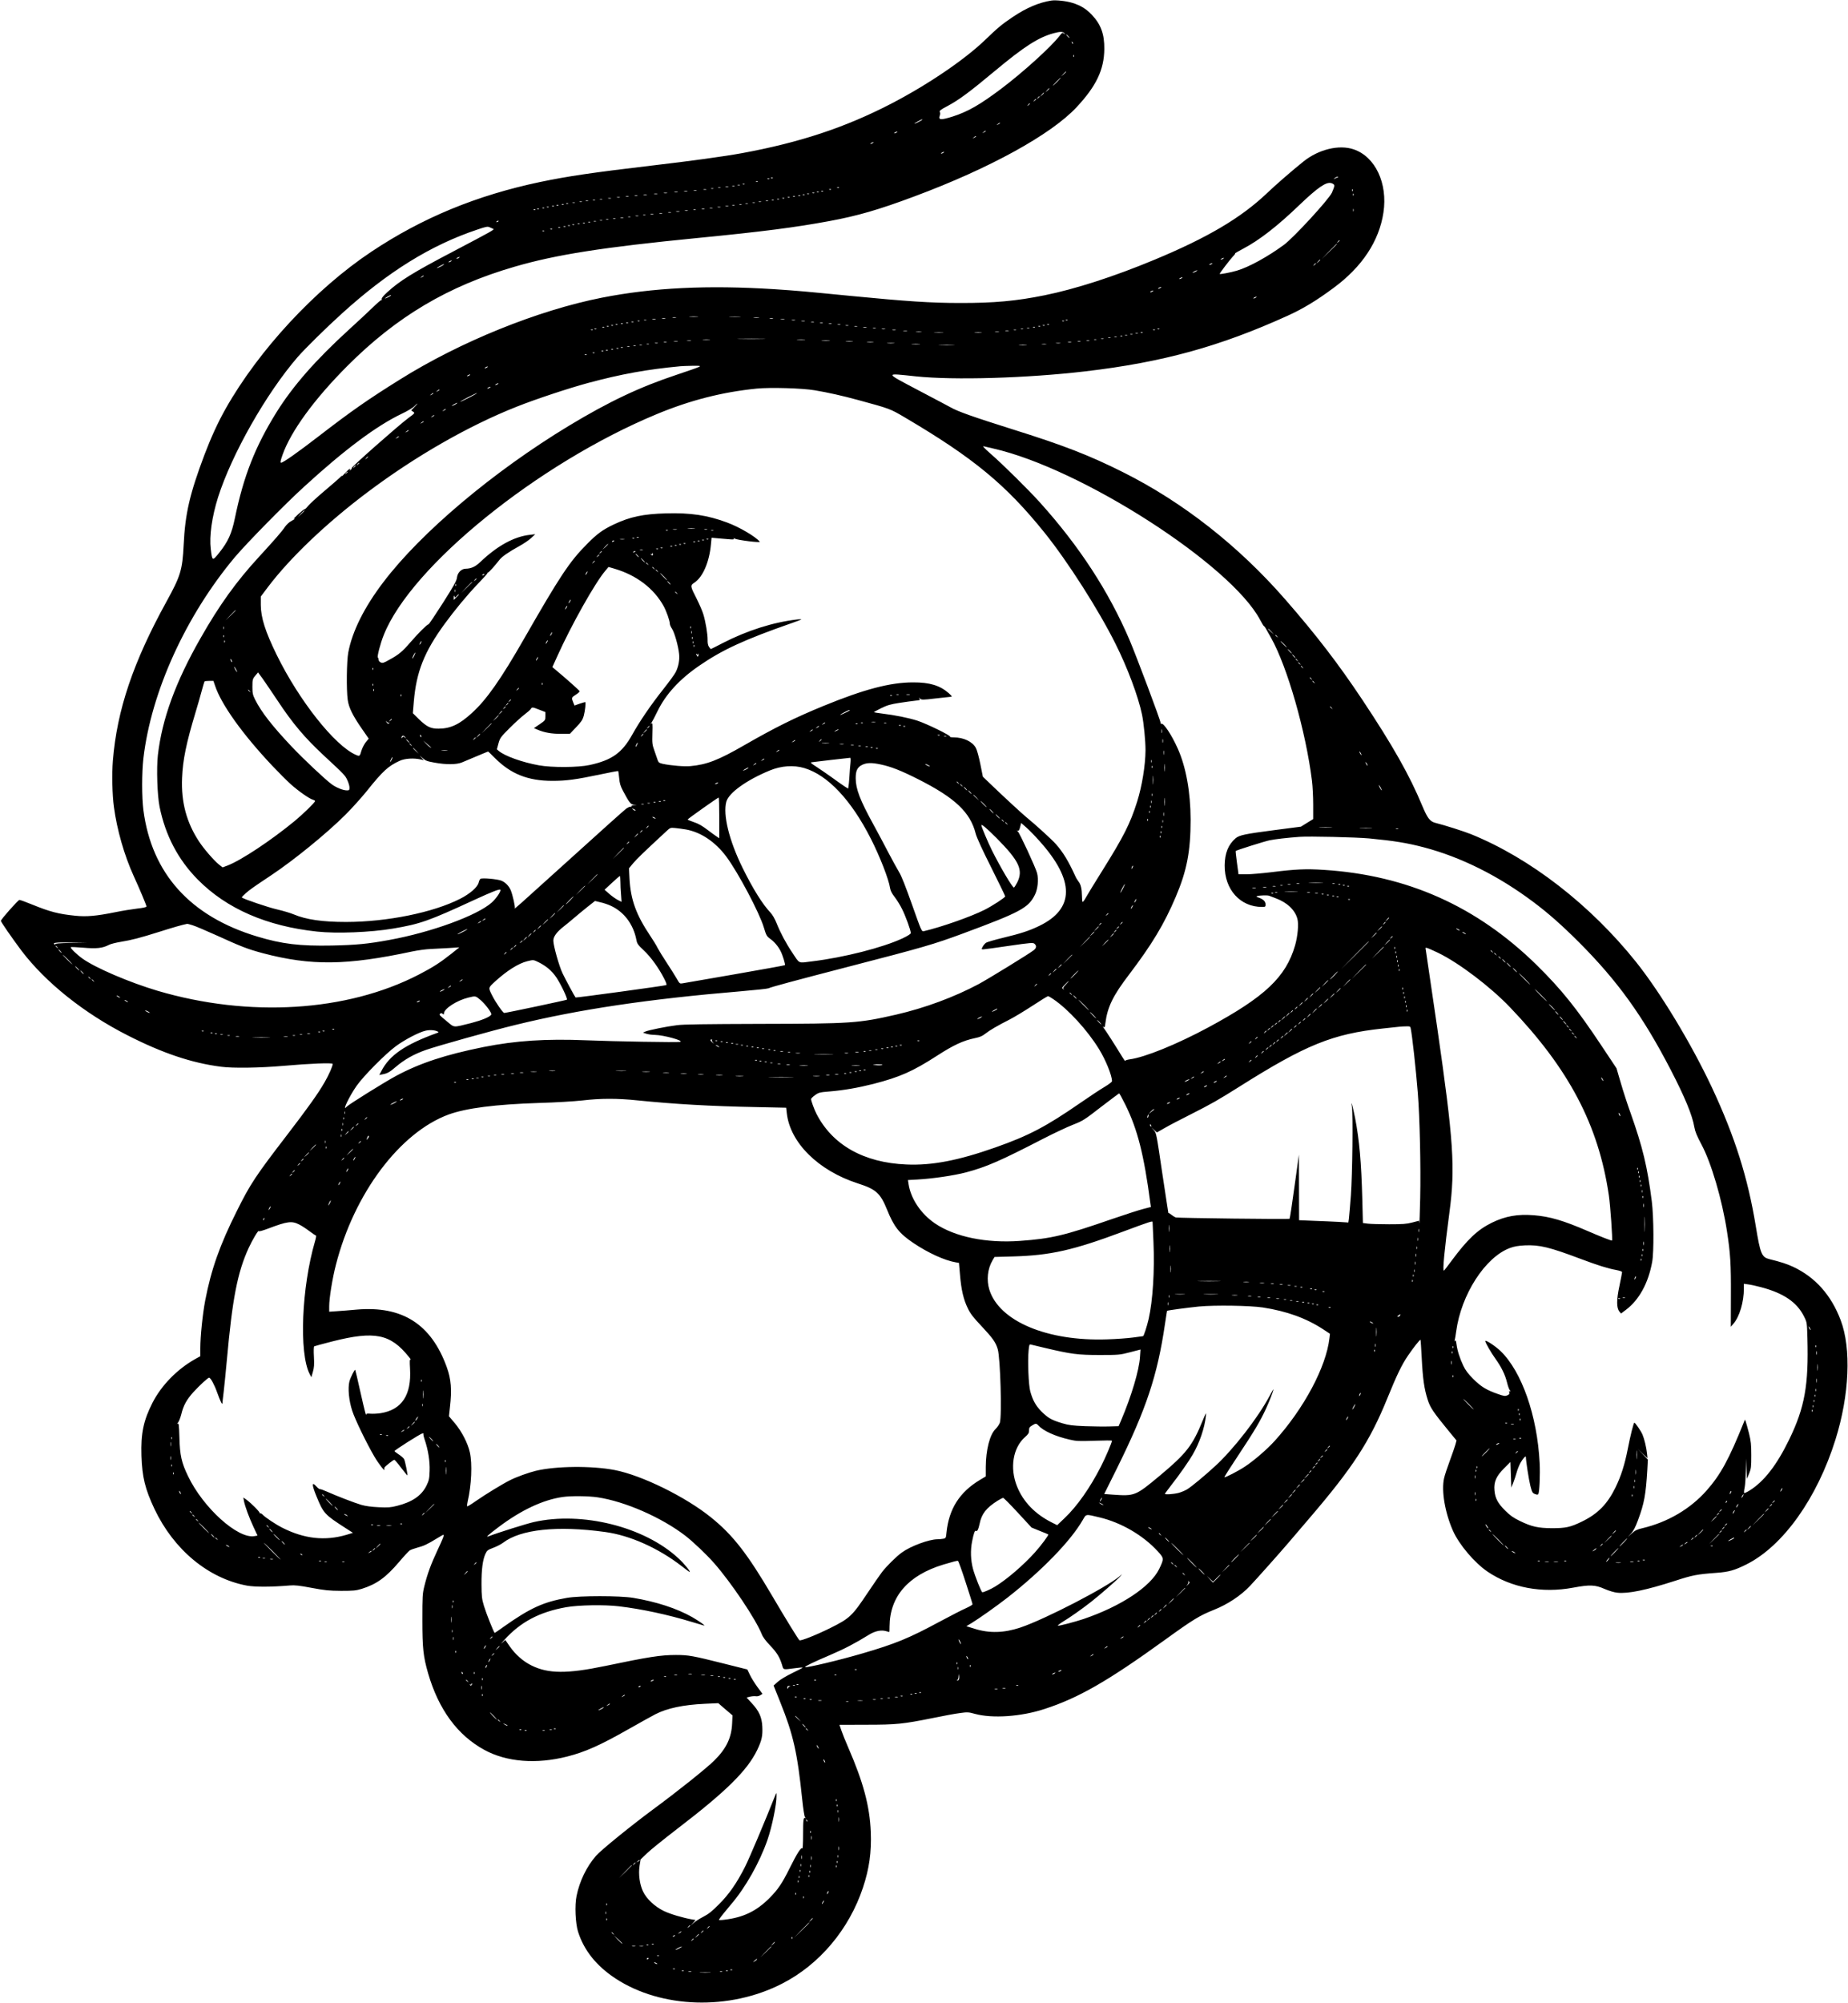 <?xml version="1.0" standalone="no"?>
<!DOCTYPE svg PUBLIC "-//W3C//DTD SVG 20010904//EN"
 "http://www.w3.org/TR/2001/REC-SVG-20010904/DTD/svg10.dtd">
<svg version="1.0" xmlns="http://www.w3.org/2000/svg"
 width="2094pt" height="2268pt" viewBox="0 0 2094 2268"
 preserveAspectRatio="xMidYMid meet">

<g transform="translate(0,2268) scale(0.1,-0.1)"
fill="#000000" stroke="none">
<path d="M11915 22674 c-142 -22 -284 -82 -440 -187 -121 -81 -169 -121 -310
-257 -234 -226 -655 -511 -1070 -726 -519 -268 -1033 -438 -1685 -558 -201
-37 -587 -90 -1025 -141 -669 -79 -948 -120 -1265 -186 -721 -152 -1335 -405
-1914 -791 -633 -422 -1273 -1111 -1649 -1776 -88 -156 -165 -324 -241 -524
-167 -444 -218 -665 -235 -1020 -14 -282 -35 -351 -193 -638 -380 -689 -563
-1233 -609 -1805 -12 -155 -7 -384 12 -524 34 -255 117 -547 224 -781 72 -158
145 -332 145 -346 0 -7 -42 -16 -106 -23 -59 -7 -171 -25 -248 -41 -213 -43
-325 -53 -452 -40 -190 19 -288 45 -485 125 -74 30 -141 55 -149 54 -15 -1
-210 -220 -210 -237 0 -12 126 -194 233 -337 274 -361 708 -708 1202 -959 398
-203 730 -314 1061 -356 134 -18 440 -13 704 10 307 27 560 37 560 22 0 -25
-43 -123 -91 -206 -73 -127 -183 -282 -424 -596 -358 -466 -418 -555 -572
-865 -192 -383 -290 -660 -358 -1013 -29 -153 -55 -405 -55 -538 l0 -92 -58
-32 c-203 -114 -382 -296 -484 -495 -102 -200 -133 -347 -125 -600 8 -243 41
-377 148 -604 220 -463 611 -786 1049 -867 92 -16 271 -16 485 2 55 5 107 -1
245 -27 151 -28 197 -33 335 -34 141 0 169 3 235 23 168 53 272 128 423 305
53 63 108 122 120 130 13 8 51 22 85 31 70 18 116 39 218 102 39 24 74 44 78
44 12 0 -2 -38 -69 -180 -73 -156 -113 -266 -146 -400 -22 -88 -23 -115 -23
-385 0 -321 10 -412 65 -604 120 -412 334 -702 639 -868 253 -137 588 -163
938 -74 207 53 372 127 698 312 137 78 272 152 299 166 134 69 319 108 562
119 l152 7 80 -69 81 -69 -4 -90 c-7 -163 -65 -285 -201 -420 -83 -84 -424
-356 -695 -555 -245 -181 -593 -463 -646 -525 -108 -124 -186 -286 -221 -455
-22 -106 -13 -309 17 -405 68 -213 208 -387 425 -530 519 -340 1290 -364 1887
-58 425 217 760 616 917 1089 71 214 97 400 88 629 -12 293 -84 562 -257 960
-29 66 -63 150 -75 186 l-23 67 301 1 c345 0 420 8 753 75 121 25 261 51 312
57 84 12 97 11 169 -9 198 -54 523 -32 788 55 386 125 718 316 1365 783 318
230 394 276 555 340 154 61 307 162 410 272 74 78 336 372 429 481 39 45 147
172 241 282 495 577 687 873 885 1360 107 263 164 382 235 485 60 89 135 183
141 178 2 -2 8 -97 14 -210 12 -233 28 -345 67 -467 28 -90 63 -142 247 -366
l80 -97 -12 -45 c-7 -25 -35 -107 -63 -182 -28 -75 -58 -165 -66 -201 -32
-141 10 -390 101 -595 70 -157 243 -361 391 -462 270 -183 617 -248 970 -182
189 35 250 33 356 -14 51 -22 111 -40 146 -43 122 -13 327 29 658 136 194 63
246 73 465 89 140 10 206 29 340 96 416 209 801 750 1009 1416 157 502 180
1028 58 1349 -107 284 -288 487 -538 604 -67 32 -145 57 -268 87 -89 22 -104
57 -156 374 -90 550 -237 1014 -496 1568 -236 502 -584 1077 -861 1424 -518
647 -1198 1174 -1868 1446 -82 33 -305 104 -403 128 -64 16 -91 51 -152 196
-142 342 -332 678 -677 1197 -274 411 -519 730 -873 1136 -529 607 -1161 1103
-1838 1442 -386 193 -671 304 -1262 489 -435 137 -612 199 -695 247 -19 10
-183 98 -365 193 -386 204 -385 195 -27 157 432 -45 1254 -21 1922 57 876 103
1521 281 2289 629 174 79 327 171 521 315 324 238 517 530 566 854 50 331 -92
633 -338 716 -165 56 -395 0 -566 -136 -131 -105 -310 -260 -416 -361 -294
-279 -670 -502 -1276 -754 -454 -189 -894 -331 -1245 -402 -321 -65 -572 -88
-960 -87 -327 0 -606 19 -1235 80 -541 53 -597 58 -865 76 -754 48 -1376 18
-1955 -96 -725 -143 -1604 -498 -2289 -927 -366 -228 -558 -363 -921 -643
-232 -179 -402 -299 -425 -299 -11 0 -8 19 16 88 94 267 358 630 734 1007 559
560 1144 907 1897 1125 470 137 1002 220 2073 325 738 72 1107 120 1490 191
321 59 566 130 969 281 849 316 1547 700 1835 1009 223 239 312 425 314 659 2
168 -39 280 -141 387 -64 68 -130 108 -223 136 -69 21 -181 33 -234 26z m146
-371 c13 -17 13 -17 -5 -3 -17 13 -21 11 -49 -25 -96 -125 -414 -413 -662
-600 -241 -181 -377 -259 -548 -314 -136 -43 -168 -41 -148 11 5 14 5 31 0 40
-7 13 8 26 89 68 129 69 249 158 532 394 337 281 497 383 670 430 74 20 105
19 121 -1z m44 -33 c10 -11 16 -20 13 -20 -3 0 -13 9 -23 20 -10 11 -16 20
-13 20 3 0 13 -9 23 -20z m53 -85 c-3 -3 -9 2 -12 12 -6 14 -5 15 5 6 7 -7 10
-15 7 -18z m9 -147 c-3 -8 -6 -5 -6 6 -1 11 2 17 5 13 3 -3 4 -12 1 -19z m-87
-171 c0 -2 -12 -14 -27 -28 l-28 -24 24 28 c23 25 31 32 31 24z m-100 -112
c-24 -25 -46 -45 -49 -45 -3 0 15 20 39 45 24 25 46 45 49 45 3 0 -15 -20 -39
-45z m-90 -78 c0 -2 -10 -12 -22 -23 l-23 -19 19 23 c18 21 26 27 26 19z m-60
-50 c0 -2 -10 -12 -22 -23 l-23 -19 19 23 c18 21 26 27 26 19z m-50 -41 c0 -2
-8 -10 -17 -17 -16 -13 -17 -12 -4 4 13 16 21 21 21 13z m-40 -30 c0 -2 -8
-10 -17 -17 -16 -13 -17 -12 -4 4 13 16 21 21 21 13z m-70 -50 c0 -2 -8 -10
-17 -17 -16 -13 -17 -12 -4 4 13 16 21 21 21 13z m-1220 -181 c0 -6 -76 -45
-87 -45 -4 1 12 12 37 25 50 27 50 27 50 20z m880 -40 c0 -2 -10 -9 -22 -15
-22 -11 -22 -10 -4 4 21 17 26 19 26 11z m-160 -90 c0 -2 -10 -9 -22 -15 -22
-11 -22 -10 -4 4 21 17 26 19 26 11z m-1010 -15 c-8 -5 -19 -10 -25 -10 -5 0
-3 5 5 10 8 5 20 10 25 10 6 0 3 -5 -5 -10z m900 -45 c0 -2 -10 -9 -22 -15
-22 -11 -22 -10 -4 4 21 17 26 19 26 11z m-1170 -75 c-8 -5 -19 -10 -25 -10
-5 0 -3 5 5 10 8 5 20 10 25 10 6 0 3 -5 -5 -10z m800 -110 c-8 -5 -19 -10
-25 -10 -5 0 -3 5 5 10 8 5 20 10 25 10 6 0 3 -5 -5 -10z m4461 -281 c-14 -5
-30 -13 -36 -17 -6 -4 -2 1 8 11 11 9 27 17 36 16 10 0 7 -4 -8 -10z m-6394
-5 c-3 -3 -12 -4 -19 -1 -8 3 -5 6 6 6 11 1 17 -2 13 -5z m-40 -10 c-3 -3 -12
-4 -19 -1 -8 3 -5 6 6 6 11 1 17 -2 13 -5z m-130 -30 c-3 -3 -12 -4 -19 -1 -8
3 -5 6 6 6 11 1 17 -2 13 -5z m6532 -49 c0 -11 -13 -45 -27 -77 -38 -80 -434
-510 -544 -591 -184 -135 -397 -252 -533 -292 -70 -21 -195 -44 -195 -37 0 9
112 156 148 195 20 20 32 37 27 37 -6 0 37 25 94 55 180 95 383 252 630 489
212 203 309 270 367 252 24 -8 34 -17 33 -31z m-6682 19 c-3 -3 -12 -4 -19 -1
-8 3 -5 6 6 6 11 1 17 -2 13 -5z m-54 -11 c-7 -2 -19 -2 -25 0 -7 3 -2 5 12 5
14 0 19 -2 13 -5z m-60 -10 c-7 -2 -19 -2 -25 0 -7 3 -2 5 12 5 14 0 19 -2 13
-5z m-70 -10 c-7 -2 -21 -2 -30 0 -10 3 -4 5 12 5 17 0 24 -2 18 -5z m-90 -10
c-7 -2 -19 -2 -25 0 -7 3 -2 5 12 5 14 0 19 -2 13 -5z m1344 1 c-3 -3 -12 -4
-19 -1 -8 3 -5 6 6 6 11 1 17 -2 13 -5z m-1424 -11 c-7 -2 -19 -2 -25 0 -7 3
-2 5 12 5 14 0 19 -2 13 -5z m-80 -10 c-7 -2 -21 -2 -30 0 -10 3 -4 5 12 5 17
0 24 -2 18 -5z m1414 1 c-3 -3 -12 -4 -19 -1 -8 3 -5 6 6 6 11 1 17 -2 13 -5z
m5910 -16 c-3 -8 -6 -5 -6 6 -1 11 2 17 5 13 3 -3 4 -12 1 -19z m-7434 5 c-7
-2 -21 -2 -30 0 -10 3 -4 5 12 5 17 0 24 -2 18 -5z m-105 -10 c-10 -2 -26 -2
-35 0 -10 3 -2 5 17 5 19 0 27 -2 18 -5z m1539 1 c-3 -3 -12 -4 -19 -1 -8 3
-5 6 6 6 11 1 17 -2 13 -5z m-1649 -11 c-10 -2 -26 -2 -35 0 -10 3 -2 5 17 5
19 0 27 -2 18 -5z m1599 1 c-3 -3 -12 -4 -19 -1 -8 3 -5 6 6 6 11 1 17 -2 13
-5z m-1719 -11 c-10 -2 -26 -2 -35 0 -10 3 -2 5 17 5 19 0 27 -2 18 -5z m1669
1 c-3 -3 -12 -4 -19 -1 -8 3 -5 6 6 6 11 1 17 -2 13 -5z m-1779 -11 c-10 -2
-26 -2 -35 0 -10 3 -2 5 17 5 19 0 27 -2 18 -5z m1719 1 c-3 -3 -12 -4 -19 -1
-8 3 -5 6 6 6 11 1 17 -2 13 -5z m6170 -16 c-3 -8 -6 -5 -6 6 -1 11 2 17 5 13
3 -3 4 -12 1 -19z m-8009 5 c-10 -2 -26 -2 -35 0 -10 3 -2 5 17 5 19 0 27 -2
18 -5z m1789 1 c-3 -3 -12 -4 -19 -1 -8 3 -5 6 6 6 11 1 17 -2 13 -5z m-1894
-11 c-7 -2 -21 -2 -30 0 -10 3 -4 5 12 5 17 0 24 -2 18 -5z m1844 1 c-3 -3
-12 -4 -19 -1 -8 3 -5 6 6 6 11 1 17 -2 13 -5z m-1944 -11 c-7 -2 -21 -2 -30
0 -10 3 -4 5 12 5 17 0 24 -2 18 -5z m1884 1 c-3 -3 -12 -4 -19 -1 -8 3 -5 6
6 6 11 1 17 -2 13 -5z m-1984 -11 c-7 -2 -21 -2 -30 0 -10 3 -4 5 12 5 17 0
24 -2 18 -5z m1924 1 c-3 -3 -12 -4 -19 -1 -8 3 -5 6 6 6 11 1 17 -2 13 -5z
m-2024 -11 c-7 -2 -21 -2 -30 0 -10 3 -4 5 12 5 17 0 24 -2 18 -5z m1964 1
c-3 -3 -12 -4 -19 -1 -8 3 -5 6 6 6 11 1 17 -2 13 -5z m-2064 -11 c-7 -2 -19
-2 -25 0 -7 3 -2 5 12 5 14 0 19 -2 13 -5z m2004 1 c-3 -3 -12 -4 -19 -1 -8 3
-5 6 6 6 11 1 17 -2 13 -5z m-2084 -11 c-7 -2 -19 -2 -25 0 -7 3 -2 5 12 5 14
0 19 -2 13 -5z m2024 1 c-3 -3 -12 -4 -19 -1 -8 3 -5 6 6 6 11 1 17 -2 13 -5z
m-2104 -11 c-7 -2 -19 -2 -25 0 -7 3 -2 5 12 5 14 0 19 -2 13 -5z m2040 0 c-7
-2 -19 -2 -25 0 -7 3 -2 5 12 5 14 0 19 -2 13 -5z m-2110 -10 c-7 -2 -19 -2
-25 0 -7 3 -2 5 12 5 14 0 19 -2 13 -5z m2030 0 c-7 -2 -19 -2 -25 0 -7 3 -2
5 12 5 14 0 19 -2 13 -5z m-2110 -10 c-7 -2 -19 -2 -25 0 -7 3 -2 5 12 5 14 0
19 -2 13 -5z m2040 0 c-7 -2 -19 -2 -25 0 -7 3 -2 5 12 5 14 0 19 -2 13 -5z
m-2116 -9 c-3 -3 -12 -4 -19 -1 -8 3 -5 6 6 6 11 1 17 -2 13 -5z m2036 -1 c-7
-2 -19 -2 -25 0 -7 3 -2 5 12 5 14 0 19 -2 13 -5z m-2086 -9 c-3 -3 -12 -4
-19 -1 -8 3 -5 6 6 6 11 1 17 -2 13 -5z m2016 -1 c-7 -2 -19 -2 -25 0 -7 3 -2
5 12 5 14 0 19 -2 13 -5z m-2076 -9 c-3 -3 -12 -4 -19 -1 -8 3 -5 6 6 6 11 1
17 -2 13 -5z m1996 -1 c-7 -2 -19 -2 -25 0 -7 3 -2 5 12 5 14 0 19 -2 13 -5z
m-2046 -9 c-3 -3 -12 -4 -19 -1 -8 3 -5 6 6 6 11 1 17 -2 13 -5z m1976 -1 c-7
-2 -21 -2 -30 0 -10 3 -4 5 12 5 17 0 24 -2 18 -5z m-2036 -9 c-3 -3 -12 -4
-19 -1 -8 3 -5 6 6 6 11 1 17 -2 13 -5z m1946 -1 c-7 -2 -21 -2 -30 0 -10 3
-4 5 12 5 17 0 24 -2 18 -5z m-1996 -9 c-3 -3 -12 -4 -19 -1 -8 3 -5 6 6 6 11
1 17 -2 13 -5z m1906 -1 c-7 -2 -21 -2 -30 0 -10 3 -4 5 12 5 17 0 24 -2 18
-5z m-1966 -9 c-3 -3 -12 -4 -19 -1 -8 3 -5 6 6 6 11 1 17 -2 13 -5z m1876 -1
c-7 -2 -21 -2 -30 0 -10 3 -4 5 12 5 17 0 24 -2 18 -5z m7354 -25 c-3 -7 -5
-2 -5 12 0 14 2 19 5 13 2 -7 2 -19 0 -25z m-9270 16 c-3 -3 -12 -4 -19 -1 -8
3 -5 6 6 6 11 1 17 -2 13 -5z m1816 -1 c-7 -2 -19 -2 -25 0 -7 3 -2 5 12 5 14
0 19 -2 13 -5z m-90 -10 c-7 -2 -21 -2 -30 0 -10 3 -4 5 12 5 17 0 24 -2 18
-5z m-95 -10 c-10 -2 -26 -2 -35 0 -10 3 -2 5 17 5 19 0 27 -2 18 -5z m-95
-10 c-7 -2 -21 -2 -30 0 -10 3 -4 5 12 5 17 0 24 -2 18 -5z m-100 -10 c-7 -2
-21 -2 -30 0 -10 3 -4 5 12 5 17 0 24 -2 18 -5z m-100 -10 c-7 -2 -21 -2 -30
0 -10 3 -4 5 12 5 17 0 24 -2 18 -5z m-90 -10 c-7 -2 -19 -2 -25 0 -7 3 -2 5
12 5 14 0 19 -2 13 -5z m-80 -10 c-7 -2 -21 -2 -30 0 -10 3 -4 5 12 5 17 0 24
-2 18 -5z m-90 -10 c-7 -2 -19 -2 -25 0 -7 3 -2 5 12 5 14 0 19 -2 13 -5z
m-80 -10 c-7 -2 -21 -2 -30 0 -10 3 -4 5 12 5 17 0 24 -2 18 -5z m-90 -10 c-7
-2 -19 -2 -25 0 -7 3 -2 5 12 5 14 0 19 -2 13 -5z m-80 -10 c-7 -2 -19 -2 -25
0 -7 3 -2 5 12 5 14 0 19 -2 13 -5z m-70 -10 c-7 -2 -19 -2 -25 0 -7 3 -2 5
12 5 14 0 19 -2 13 -5z m-1173 -7 c0 -2 -7 -7 -16 -10 -8 -3 -12 -2 -9 4 6 10
25 14 25 6z m1103 -3 c-7 -2 -19 -2 -25 0 -7 3 -2 5 12 5 14 0 19 -2 13 -5z
m-66 -9 c-3 -3 -12 -4 -19 -1 -8 3 -5 6 6 6 11 1 17 -2 13 -5z m-60 -10 c-3
-3 -12 -4 -19 -1 -8 3 -5 6 6 6 11 1 17 -2 13 -5z m-60 -10 c-3 -3 -12 -4 -19
-1 -8 3 -5 6 6 6 11 1 17 -2 13 -5z m-60 -10 c-3 -3 -12 -4 -19 -1 -8 3 -5 6
6 6 11 1 17 -2 13 -5z m-50 -10 c-3 -3 -12 -4 -19 -1 -8 3 -5 6 6 6 11 1 17
-2 13 -5z m-868 -36 c19 -6 -15 -25 -445 -251 -466 -244 -613 -335 -757 -467
-47 -43 -66 -68 -62 -79 3 -8 3 -12 -1 -8 -4 4 -50 -35 -103 -87 -53 -51 -170
-161 -261 -243 -382 -348 -641 -643 -828 -943 -240 -386 -372 -720 -471 -1200
-36 -174 -78 -265 -177 -389 -78 -97 -79 -97 -96 41 -18 147 13 366 83 588
156 489 545 1174 901 1586 76 88 325 334 498 490 524 476 1011 778 1538 954
102 35 118 37 141 26 14 -7 32 -15 40 -18z m818 26 c-3 -3 -12 -4 -19 -1 -8 3
-5 6 6 6 11 1 17 -2 13 -5z m-60 -10 c-3 -3 -12 -4 -19 -1 -8 3 -5 6 6 6 11 1
17 -2 13 -5z m-90 -20 c-3 -3 -12 -4 -19 -1 -8 3 -5 6 6 6 11 1 17 -2 13 -5z
m-90 -20 c-3 -3 -12 -4 -19 -1 -8 3 -5 6 6 6 11 1 17 -2 13 -5z m9013 -108 c0
-2 -8 -10 -17 -17 -16 -13 -17 -12 -4 4 13 16 21 21 21 13z m-30 -39 c0 -1
-39 -41 -87 -87 l-88 -85 85 88 c79 81 90 92 90 84z m-9950 -157 c-8 -5 -19
-10 -25 -10 -5 0 -3 5 5 10 8 5 20 10 25 10 6 0 3 -5 -5 -10z m8660 -10 c-8
-5 -19 -10 -25 -10 -5 0 -3 5 5 10 8 5 20 10 25 10 6 0 3 -5 -5 -10z m1100
-13 c0 -2 -10 -12 -22 -23 l-23 -19 19 23 c18 21 26 27 26 19z m-9850 -17 c-8
-5 -19 -10 -25 -10 -5 0 -3 5 5 10 8 5 20 10 25 10 6 0 3 -5 -5 -10z m8620
-30 c-8 -5 -19 -10 -25 -10 -5 0 -3 5 5 10 8 5 20 10 25 10 6 0 3 -5 -5 -10z
m1180 6 c0 -2 -8 -10 -17 -17 -16 -13 -17 -12 -4 4 13 16 21 21 21 13z m-9880
-11 c0 -2 -18 -14 -40 -25 -22 -11 -40 -18 -40 -15 0 2 17 13 38 24 42 23 42
23 42 16z m8520 -80 c-14 -8 -29 -14 -35 -14 -5 0 1 6 15 14 14 8 30 14 35 14
6 0 -1 -6 -15 -14z m-8750 -50 c0 -2 -10 -9 -22 -15 -22 -11 -22 -10 -4 4 21
17 26 19 26 11z m8590 -25 c-8 -5 -19 -10 -25 -10 -5 0 -3 5 5 10 8 5 20 10
25 10 6 0 3 -5 -5 -10z m-240 -110 c-8 -5 -19 -10 -25 -10 -5 0 -3 5 5 10 8 5
20 10 25 10 6 0 3 -5 -5 -10z m-90 -40 c-8 -5 -19 -10 -25 -10 -5 0 -3 5 5 10
8 5 20 10 25 10 6 0 3 -5 -5 -10z m-8630 -45 c0 -6 -56 -35 -67 -35 -4 1 8 9
27 20 39 22 40 22 40 15z m9800 -25 c-8 -5 -19 -10 -25 -10 -5 0 -3 5 5 10 8
5 20 10 25 10 6 0 3 -5 -5 -10z m-6327 -217 c-24 -2 -62 -2 -85 0 -24 2 -5 4
42 4 47 0 66 -2 43 -4z m480 0 c-29 -2 -78 -2 -110 0 -32 2 -8 3 52 3 61 0 87
-1 58 -3z m-725 -10 c-10 -2 -26 -2 -35 0 -10 3 -2 5 17 5 19 0 27 -2 18 -5z
m940 0 c-16 -2 -40 -2 -55 0 -16 2 -3 4 27 4 30 0 43 -2 28 -4z m-1060 -10
c-10 -2 -26 -2 -35 0 -10 3 -2 5 17 5 19 0 27 -2 18 -5z m1220 0 c-10 -2 -26
-2 -35 0 -10 3 -2 5 17 5 19 0 27 -2 18 -5z m-1330 -10 c-10 -2 -26 -2 -35 0
-10 3 -2 5 17 5 19 0 27 -2 18 -5z m1460 0 c-10 -2 -28 -2 -40 0 -13 2 -5 4
17 4 22 1 32 -1 23 -4z m-1565 -10 c-7 -2 -19 -2 -25 0 -7 3 -2 5 12 5 14 0
19 -2 13 -5z m1685 0 c-10 -2 -26 -2 -35 0 -10 3 -2 5 17 5 19 0 27 -2 18 -5z
m3089 1 c-3 -3 -12 -4 -19 -1 -8 3 -5 6 6 6 11 1 17 -2 13 -5z m-4850 -10 c-3
-3 -12 -4 -19 -1 -8 3 -5 6 6 6 11 1 17 -2 13 -5z m1871 -1 c-10 -2 -26 -2
-35 0 -10 3 -2 5 17 5 19 0 27 -2 18 -5z m2939 1 c-3 -3 -12 -4 -19 -1 -8 3
-5 6 6 6 11 1 17 -2 13 -5z m-4880 -10 c-3 -3 -12 -4 -19 -1 -8 3 -5 6 6 6 11
1 17 -2 13 -5z m2046 -1 c-7 -2 -21 -2 -30 0 -10 3 -4 5 12 5 17 0 24 -2 18
-5z m-2106 -9 c-3 -3 -12 -4 -19 -1 -8 3 -5 6 6 6 11 1 17 -2 13 -5z m2206 -1
c-7 -2 -21 -2 -30 0 -10 3 -4 5 12 5 17 0 24 -2 18 -5z m-2266 -9 c-3 -3 -12
-4 -19 -1 -8 3 -5 6 6 6 11 1 17 -2 13 -5z m2366 -1 c-7 -2 -21 -2 -30 0 -10
3 -4 5 12 5 17 0 24 -2 18 -5z m-2426 -9 c-3 -3 -12 -4 -19 -1 -8 3 -5 6 6 6
11 1 17 -2 13 -5z m2526 -1 c-7 -2 -21 -2 -30 0 -10 3 -4 5 12 5 17 0 24 -2
18 -5z m2364 1 c-3 -3 -12 -4 -19 -1 -8 3 -5 6 6 6 11 1 17 -2 13 -5z m-4940
-10 c-3 -3 -12 -4 -19 -1 -8 3 -5 6 6 6 11 1 17 -2 13 -5z m2666 -1 c-7 -2
-21 -2 -30 0 -10 3 -4 5 12 5 17 0 24 -2 18 -5z m2224 1 c-3 -3 -12 -4 -19 -1
-8 3 -5 6 6 6 11 1 17 -2 13 -5z m-4940 -10 c-3 -3 -12 -4 -19 -1 -8 3 -5 6 6
6 11 1 17 -2 13 -5z m2816 -1 c-7 -2 -21 -2 -30 0 -10 3 -4 5 12 5 17 0 24 -2
18 -5z m2074 1 c-3 -3 -12 -4 -19 -1 -8 3 -5 6 6 6 11 1 17 -2 13 -5z m-4940
-10 c-3 -3 -12 -4 -19 -1 -8 3 -5 6 6 6 11 1 17 -2 13 -5z m2971 -1 c-10 -2
-26 -2 -35 0 -10 3 -2 5 17 5 19 0 27 -2 18 -5z m1909 1 c-3 -3 -12 -4 -19 -1
-8 3 -5 6 6 6 11 1 17 -2 13 -5z m-1804 -11 c-7 -2 -21 -2 -30 0 -10 3 -4 5
12 5 17 0 24 -2 18 -5z m1740 0 c-7 -2 -19 -2 -25 0 -7 3 -2 5 12 5 14 0 19
-2 13 -5z m-4906 -9 c-3 -3 -12 -4 -19 -1 -8 3 -5 6 6 6 11 1 17 -2 13 -5z
m3271 -1 c-10 -2 -26 -2 -35 0 -10 3 -2 5 17 5 19 0 27 -2 18 -5z m1565 0 c-7
-2 -19 -2 -25 0 -7 3 -2 5 12 5 14 0 19 -2 13 -5z m1544 1 c-3 -3 -12 -4 -19
-1 -8 3 -5 6 6 6 11 1 17 -2 13 -5z m-6420 -10 c-3 -3 -12 -4 -19 -1 -8 3 -5
6 6 6 11 1 17 -2 13 -5z m3431 -1 c-10 -2 -26 -2 -35 0 -10 3 -2 5 17 5 19 0
27 -2 18 -5z m1365 0 c-7 -2 -19 -2 -25 0 -7 3 -2 5 12 5 14 0 19 -2 13 -5z
m1574 1 c-3 -3 -12 -4 -19 -1 -8 3 -5 6 6 6 11 1 17 -2 13 -5z m-2809 -11
c-10 -2 -28 -2 -40 0 -13 2 -5 4 17 4 22 1 32 -1 23 -4z m1150 0 c-10 -2 -26
-2 -35 0 -10 3 -2 5 17 5 19 0 27 -2 18 -5z m-990 -10 c-16 -2 -40 -2 -55 0
-16 2 -3 4 27 4 30 0 43 -2 28 -4z m880 0 c-10 -2 -28 -2 -40 0 -13 2 -5 4 17
4 22 1 32 -1 23 -4z m-635 -10 c-23 -2 -64 -2 -90 0 -26 2 -7 3 42 3 50 0 71
-1 48 -3z m434 0 c-20 -2 -52 -2 -70 0 -17 2 0 4 38 4 39 0 53 -2 32 -4z
m1830 1 c-3 -3 -12 -4 -19 -1 -8 3 -5 6 6 6 11 1 17 -2 13 -5z m-54 -11 c-7
-2 -19 -2 -25 0 -7 3 -2 5 12 5 14 0 19 -2 13 -5z m-60 -10 c-7 -2 -19 -2 -25
0 -7 3 -2 5 12 5 14 0 19 -2 13 -5z m-60 -10 c-7 -2 -19 -2 -25 0 -7 3 -2 5
12 5 14 0 19 -2 13 -5z m-56 -9 c-3 -3 -12 -4 -19 -1 -8 3 -5 6 6 6 11 1 17
-2 13 -5z m-64 -11 c-7 -2 -19 -2 -25 0 -7 3 -2 5 12 5 14 0 19 -2 13 -5z
m-70 -10 c-7 -2 -19 -2 -25 0 -7 3 -2 5 12 5 14 0 19 -2 13 -5z m-3941 -10
c-73 -2 -190 -2 -260 0 -70 1 -10 3 133 3 143 0 200 -2 127 -3z m3861 0 c-7
-2 -19 -2 -25 0 -7 3 -2 5 12 5 14 0 19 -2 13 -5z m-4466 -10 c-20 -2 -52 -2
-70 0 -17 2 0 4 38 4 39 0 53 -2 32 -4z m1081 0 c-21 -2 -57 -2 -80 0 -24 2
-7 4 37 4 44 0 63 -2 43 -4z m3305 0 c-7 -2 -19 -2 -25 0 -7 3 -2 5 12 5 14 0
19 -2 13 -5z m-4595 -10 c-10 -2 -28 -2 -40 0 -13 2 -5 4 17 4 22 1 32 -1 23
-4z m1570 0 c-21 -2 -57 -2 -80 0 -24 2 -7 4 37 4 44 0 63 -2 43 -4z m2945 0
c-7 -2 -21 -2 -30 0 -10 3 -4 5 12 5 17 0 24 -2 18 -5z m-4665 -10 c-10 -2
-28 -2 -40 0 -13 2 -5 4 17 4 22 1 32 -1 23 -4z m1979 0 c-20 -2 -52 -2 -70 0
-17 2 0 4 38 4 39 0 53 -2 32 -4z m2586 0 c-7 -2 -21 -2 -30 0 -10 3 -4 5 12
5 17 0 24 -2 18 -5z m-4690 -10 c-7 -2 -21 -2 -30 0 -10 3 -4 5 12 5 17 0 24
-2 18 -5z m2340 0 c-18 -2 -48 -2 -65 0 -18 2 -4 4 32 4 36 0 50 -2 33 -4z
m2245 0 c-10 -2 -26 -2 -35 0 -10 3 -2 5 17 5 19 0 27 -2 18 -5z m-4685 -10
c-7 -2 -21 -2 -30 0 -10 3 -4 5 12 5 17 0 24 -2 18 -5z m2674 0 c-20 -2 -52
-2 -70 0 -17 2 0 4 38 4 39 0 53 -2 32 -4z m1886 0 c-13 -2 -33 -2 -45 0 -13
2 -3 4 22 4 25 0 35 -2 23 -4z m-4660 -10 c-7 -2 -19 -2 -25 0 -7 3 -2 5 12 5
14 0 19 -2 13 -5z m3065 0 c-21 -2 -57 -2 -80 0 -24 2 -7 4 37 4 44 0 63 -2
43 -4z m1435 0 c-13 -2 -33 -2 -45 0 -13 2 -3 4 22 4 25 0 35 -2 23 -4z
m-4580 -10 c-7 -2 -19 -2 -25 0 -7 3 -2 5 12 5 14 0 19 -2 13 -5z m3530 0
c-40 -2 -107 -2 -150 0 -43 1 -10 3 72 3 83 0 118 -2 78 -3z m825 0 c-21 -2
-55 -2 -75 0 -21 2 -4 4 37 4 41 0 58 -2 38 -4z m-4425 -10 c-7 -2 -19 -2 -25
0 -7 3 -2 5 12 5 14 0 19 -2 13 -5z m-70 -10 c-7 -2 -19 -2 -25 0 -7 3 -2 5
12 5 14 0 19 -2 13 -5z m-76 -9 c-3 -3 -12 -4 -19 -1 -8 3 -5 6 6 6 11 1 17
-2 13 -5z m-50 -10 c-3 -3 -12 -4 -19 -1 -8 3 -5 6 6 6 11 1 17 -2 13 -5z
m-60 -10 c-3 -3 -12 -4 -19 -1 -8 3 -5 6 6 6 11 1 17 -2 13 -5z m-60 -10 c-3
-3 -12 -4 -19 -1 -8 3 -5 6 6 6 11 1 17 -2 13 -5z m-50 -10 c-3 -3 -12 -4 -19
-1 -8 3 -5 6 6 6 11 1 17 -2 13 -5z m-100 -20 c-3 -3 -12 -4 -19 -1 -8 3 -5 6
6 6 11 1 17 -2 13 -5z m-90 -20 c-3 -3 -12 -4 -19 -1 -8 3 -5 6 6 6 11 1 17
-2 13 -5z m1273 -139 c-14 -7 -127 -47 -251 -88 -420 -139 -770 -305 -1224
-579 -856 -518 -1673 -1206 -2101 -1770 -217 -285 -353 -557 -398 -798 -18
-95 -22 -421 -6 -535 12 -88 58 -180 161 -328 l77 -111 -33 -40 c-18 -23 -41
-67 -50 -98 -18 -63 -20 -64 -62 -46 -239 103 -644 615 -898 1133 -130 266
-179 421 -180 565 l0 95 79 105 c252 334 666 728 1131 1077 542 407 1144 752
1690 968 214 85 588 209 810 269 376 101 671 154 1045 189 19 2 80 4 135 5 90
1 98 0 75 -13z m-2400 -5 c-8 -5 -19 -10 -25 -10 -5 0 -3 5 5 10 8 5 20 10 25
10 6 0 3 -5 -5 -10z m-200 -90 c-8 -5 -19 -10 -25 -10 -5 0 -3 5 5 10 8 5 20
10 25 10 6 0 3 -5 -5 -10z m320 -100 c-8 -5 -19 -10 -25 -10 -5 0 -3 5 5 10 8
5 20 10 25 10 6 0 3 -5 -5 -10z m-90 -40 c-8 -5 -19 -10 -25 -10 -5 0 -3 5 5
10 8 5 20 10 25 10 6 0 3 -5 -5 -10z m3680 -29 c154 -26 312 -61 495 -111 357
-97 360 -98 525 -195 781 -460 1148 -763 1587 -1308 262 -326 611 -872 803
-1257 137 -273 258 -598 300 -800 21 -101 40 -300 40 -405 -1 -171 -40 -409
-95 -583 -79 -250 -152 -393 -395 -782 -81 -129 -163 -263 -182 -297 -19 -35
-38 -60 -41 -56 -4 3 -7 34 -7 67 -1 79 -13 133 -40 165 -11 14 -28 42 -36 61
-75 165 -138 270 -219 361 -46 52 -230 220 -343 312 -48 40 -265 240 -406 376
l-79 76 -29 145 c-16 80 -39 162 -51 182 -39 71 -140 118 -250 118 -26 0 -46
4 -43 9 9 13 -266 147 -371 181 -101 32 -256 63 -398 80 -49 6 -91 13 -93 15
-2 2 35 22 81 45 71 35 106 45 209 61 67 10 149 22 181 25 52 5 57 7 45 22
-12 16 -11 16 7 1 18 -15 32 -15 175 2 85 10 164 18 175 19 16 1 11 8 -25 41
-99 87 -216 123 -405 122 -256 0 -553 -78 -1010 -265 -329 -135 -545 -242
-899 -445 -296 -171 -427 -221 -611 -238 -71 -7 -221 6 -313 25 -42 10 -50 15
-60 43 -6 18 -22 66 -37 107 -25 69 -26 85 -23 197 3 109 2 121 -12 110 -13
-10 -13 -9 1 8 8 11 41 72 71 135 92 188 247 358 470 511 263 181 510 295
1051 484 59 20 107 39 107 41 0 3 -24 2 -52 -1 -270 -32 -563 -125 -837 -266
-73 -38 -135 -69 -137 -69 -2 0 -11 12 -21 26 -11 17 -16 44 -15 78 1 64 -22
204 -49 292 -11 36 -45 114 -74 172 -75 147 -76 152 -26 185 95 63 169 234
187 435 l7 73 66 -6 c36 -3 95 -8 130 -11 47 -4 61 -3 56 6 -5 8 -2 9 11 1 30
-17 296 -50 283 -35 -49 59 -231 166 -372 218 -220 82 -413 111 -690 103 -260
-7 -409 -39 -593 -126 -126 -60 -189 -106 -305 -224 -195 -196 -305 -362 -709
-1067 -264 -461 -426 -692 -590 -841 -142 -131 -243 -179 -378 -180 -92 -1
-135 20 -226 108 l-68 67 11 132 c29 338 118 562 349 879 116 159 259 331 378
455 64 66 112 120 108 121 -5 0 -2 3 7 7 15 7 75 74 128 142 27 36 103 89 225
156 49 27 110 68 135 92 l46 43 -60 -7 c-180 -20 -369 -123 -565 -310 -55 -52
-102 -73 -165 -74 -48 -1 -91 -46 -97 -100 -4 -37 -34 -90 -159 -287 -85 -133
-158 -242 -163 -242 -16 -1 -113 -97 -203 -201 -95 -110 -133 -142 -247 -204
-58 -33 -72 -37 -92 -27 -13 6 -24 19 -24 30 0 11 -4 22 -8 25 -12 7 29 164
67 257 311 780 1750 1943 3091 2499 380 158 745 251 1135 290 153 15 512 5
655 -19z m-4250 4 c0 -2 -10 -9 -22 -15 -22 -11 -22 -10 -4 4 21 17 26 19 26
11z m-70 -40 c0 -2 -10 -9 -22 -15 -22 -11 -22 -10 -4 4 21 17 26 19 26 11z
m410 -45 c-52 -27 -99 -49 -105 -49 -5 0 33 22 85 49 52 27 100 49 105 49 6 0
-33 -22 -85 -49z m-140 -65 c0 -2 -13 -11 -30 -20 -38 -19 -40 -11 -2 9 31 17
32 18 32 11z m-483 -43 l-38 -39 22 -15 c22 -14 22 -16 -57 -74 -109 -81 -645
-554 -639 -564 3 -4 -3 -14 -12 -21 -12 -10 -14 -10 -9 -1 18 30 -16 8 -54
-35 -23 -27 -39 -41 -34 -33 4 8 -6 2 -22 -15 -16 -16 -98 -87 -181 -157 -83
-70 -165 -146 -183 -168 -17 -22 -35 -38 -38 -36 -4 2 -36 -23 -72 -56 -36
-33 -59 -57 -52 -53 6 3 12 4 12 1 0 -3 -18 -15 -39 -26 -23 -11 -54 -40 -73
-67 -35 -53 -124 -154 -293 -338 -257 -279 -450 -547 -663 -922 -283 -495
-436 -916 -483 -1322 -17 -149 -7 -457 19 -586 66 -325 210 -600 435 -827 325
-328 779 -526 1349 -587 221 -24 606 -9 861 34 311 53 402 85 922 325 198 91
284 125 294 115 12 -13 -45 -99 -97 -145 -165 -147 -684 -337 -1162 -424 -243
-45 -377 -57 -650 -63 -360 -7 -565 17 -845 102 -759 228 -1196 713 -1290
1430 -19 149 -19 423 0 589 88 752 479 1612 1037 2278 131 155 561 594 784
797 460 421 821 690 1106 826 62 29 126 67 142 84 17 17 32 31 35 31 3 0 -12
-17 -32 -38z m353 -27 c0 -2 -10 -9 -22 -15 -22 -11 -22 -10 -4 4 21 17 26 19
26 11z m-130 -70 c0 -2 -10 -9 -22 -15 -22 -11 -22 -10 -4 4 21 17 26 19 26
11z m-120 -70 c0 -2 -10 -9 -22 -15 -22 -11 -22 -10 -4 4 21 17 26 19 26 11z
m-170 -100 c0 -2 -10 -9 -22 -15 -22 -11 -22 -10 -4 4 21 17 26 19 26 11z
m-110 -70 c0 -2 -10 -9 -22 -15 -22 -11 -22 -10 -4 4 21 17 26 19 26 11z
m6736 -134 c997 -226 2692 -1315 3023 -1941 19 -36 38 -68 44 -71 10 -7 9 -5
81 -134 183 -326 393 -1060 462 -1615 8 -63 14 -186 14 -275 l0 -160 -70 -43
-69 -43 -308 -40 c-323 -42 -392 -56 -433 -92 -83 -72 -122 -170 -123 -307 -2
-273 176 -470 423 -470 37 0 40 2 40 28 0 34 -25 59 -76 77 -30 10 -33 14 -18
18 29 9 117 11 134 4 8 -3 40 -16 71 -27 132 -48 223 -133 250 -235 16 -58 4
-194 -26 -300 -104 -359 -341 -583 -985 -930 -358 -192 -717 -338 -890 -361
-27 -4 -50 -11 -50 -17 0 -6 -15 14 -33 44 -78 128 -192 306 -211 329 -12 14
-14 19 -4 12 14 -11 17 -7 23 40 23 184 86 313 267 550 261 344 398 570 531
883 126 297 168 516 168 875 -1 311 -52 595 -146 804 -68 153 -162 295 -186
280 -5 -3 -9 4 -9 14 0 25 -274 754 -351 935 -236 551 -569 1062 -1015 1557
-130 144 -416 427 -557 550 -82 72 -101 94 -74 85 6 -2 53 -13 103 -24z
m-7086 -95 c0 -2 -8 -10 -17 -17 -16 -13 -17 -12 -4 4 13 16 21 21 21 13z
m-100 -70 c0 -2 -8 -10 -17 -17 -16 -13 -17 -12 -4 4 13 16 21 21 21 13z m-40
-30 c0 -2 -8 -10 -17 -17 -16 -13 -17 -12 -4 4 13 16 21 21 21 13z m-90 -70
c0 -2 -8 -10 -17 -17 -16 -13 -17 -12 -4 4 13 16 21 21 21 13z m-490 -439 c0
-2 -17 -19 -37 -38 l-38 -34 34 38 c33 34 41 42 41 34z m4417 -204 c-20 -2
-52 -2 -70 0 -17 2 0 4 38 4 39 0 53 -2 32 -4z m-199 -10 c-10 -2 -28 -2 -40
0 -13 2 -5 4 17 4 22 1 32 -1 23 -4z m345 0 c-7 -2 -21 -2 -30 0 -10 3 -4 5
12 5 17 0 24 -2 18 -5z m-446 -9 c-3 -3 -12 -4 -19 -1 -8 3 -5 6 6 6 11 1 17
-2 13 -5z m516 -1 c-7 -2 -19 -2 -25 0 -7 3 -2 5 12 5 14 0 19 -2 13 -5z
m-846 -79 c-3 -3 -12 -4 -19 -1 -8 3 -5 6 6 6 11 1 17 -2 13 -5z m-50 -10 c-3
-3 -12 -4 -19 -1 -8 3 -5 6 6 6 11 1 17 -2 13 -5z m-114 -11 c-13 -2 -33 -2
-45 0 -13 2 -3 4 22 4 25 0 35 -2 23 -4z m954 1 c-3 -3 -12 -4 -19 -1 -8 3 -5
6 6 6 11 1 17 -2 13 -5z m-50 -10 c-3 -3 -12 -4 -19 -1 -8 3 -5 6 6 6 11 1 17
-2 13 -5z m-1017 -8 c0 -2 -7 -7 -16 -10 -8 -3 -12 -2 -9 4 6 10 25 14 25 6z
m967 -2 c-3 -3 -12 -4 -19 -1 -8 3 -5 6 6 6 11 1 17 -2 13 -5z m-50 -10 c-3
-3 -12 -4 -19 -1 -8 3 -5 6 6 6 11 1 17 -2 13 -5z m-110 -20 c-3 -3 -12 -4
-19 -1 -8 3 -5 6 6 6 11 1 17 -2 13 -5z m-877 -7 c0 -2 -15 -16 -32 -33 l-33
-29 29 33 c28 30 36 37 36 29z m827 -3 c-3 -3 -12 -4 -19 -1 -8 3 -5 6 6 6 11
1 17 -2 13 -5z m-50 -10 c-3 -3 -12 -4 -19 -1 -8 3 -5 6 6 6 11 1 17 -2 13 -5z
m-50 -10 c-3 -3 -12 -4 -19 -1 -8 3 -5 6 6 6 11 1 17 -2 13 -5z m-110 -20 c-3
-3 -12 -4 -19 -1 -8 3 -5 6 6 6 11 1 17 -2 13 -5z m-50 -10 c-3 -3 -12 -4 -19
-1 -8 3 -5 6 6 6 11 1 17 -2 13 -5z m-174 -11 c-7 -2 -21 -2 -30 0 -10 3 -4 5
12 5 17 0 24 -2 18 -5z m-463 -17 c0 -2 -8 -10 -17 -17 -16 -13 -17 -12 -4 4
13 16 21 21 21 13z m380 0 c0 -2 -7 -7 -16 -10 -8 -3 -12 -2 -9 4 6 10 25 14
25 6z m196 -43 c-4 -4 -12 -1 -19 7 -9 10 -9 11 1 6 7 -4 12 -2 13 6 0 11 2
11 6 0 3 -7 2 -16 -1 -19z m-171 -3 c10 -11 16 -20 13 -20 -3 0 -13 9 -23 20
-10 11 -16 20 -13 20 3 0 13 -9 23 -20z m-435 6 c0 -2 -8 -10 -17 -17 -16 -13
-17 -12 -4 4 13 16 21 21 21 13z m500 -61 c13 -14 21 -25 18 -25 -2 0 -15 11
-28 25 -13 14 -21 25 -18 25 2 0 15 -11 28 -25z m-550 -9 c0 -2 -8 -10 -17
-17 -16 -13 -17 -12 -4 4 13 16 21 21 21 13z m601 -33 c13 -16 12 -17 -3 -4
-10 7 -18 15 -18 17 0 8 8 3 21 -13z m-381 -52 c249 -72 447 -222 558 -421 33
-59 72 -170 72 -204 0 -11 11 -36 24 -55 28 -41 72 -196 81 -286 7 -67 -6
-138 -37 -203 -11 -24 -77 -114 -145 -200 -138 -174 -261 -354 -348 -509 -116
-209 -232 -291 -485 -346 -129 -28 -427 -30 -575 -3 -187 34 -383 104 -453
162 l-22 19 18 67 c18 63 25 72 128 175 60 60 135 128 167 152 31 23 63 51 70
61 15 25 18 25 99 -7 l68 -26 0 -47 c0 -46 -1 -47 -65 -91 l-65 -44 42 -18
c74 -32 159 -47 264 -47 l101 0 71 75 c57 59 74 85 86 127 16 60 27 158 16
158 -4 0 -32 -9 -64 -19 l-56 -20 -15 36 c-21 51 -20 55 30 87 25 15 44 33 42
40 -3 9 -153 143 -270 240 l-38 32 56 124 c160 355 428 831 544 967 20 23 36
42 36 43 0 0 29 -8 65 -19z m451 2 c13 -16 12 -17 -3 -4 -17 13 -22 21 -14 21
2 0 10 -8 17 -17z m40 -30 c13 -16 12 -17 -3 -4 -10 7 -18 15 -18 17 0 8 8 3
21 -13z m-801 -23 c-6 -11 -13 -20 -16 -20 -2 0 0 9 6 20 6 11 13 20 16 20 2
0 0 -9 -6 -20z m875 -40 c21 -22 37 -40 34 -40 -3 0 -23 18 -44 40 -21 22 -37
40 -34 40 3 0 23 -18 44 -40z m-2035 26 c0 -2 -7 -7 -16 -10 -8 -3 -12 -2 -9
4 6 10 25 14 25 6z m-90 -50 c0 -2 -8 -10 -17 -17 -16 -13 -17 -12 -4 4 13 16
21 21 21 13z m2185 -46 c10 -11 16 -20 13 -20 -3 0 -13 9 -23 20 -10 11 -16
20 -13 20 3 0 13 -9 23 -20z m-2235 7 c0 -1 -28 -29 -62 -62 l-63 -60 60 63
c55 58 65 67 65 59z m-183 -39 c-3 -8 -6 -5 -6 6 -1 11 2 17 5 13 3 -3 4 -12
1 -19z m-10 -70 c-3 -7 -5 -2 -5 12 0 14 2 19 5 13 2 -7 2 -19 0 -25z m2514
-15 c13 -16 12 -17 -3 -4 -10 7 -18 15 -18 17 0 8 8 3 21 -13z m-2471 -16 c0
-2 -13 -16 -30 -32 l-30 -29 1 30 c0 22 2 25 8 11 6 -17 8 -17 25 2 18 20 26
25 26 18z m1260 -77 c-6 -11 -13 -20 -16 -20 -2 0 0 9 6 20 6 11 13 20 16 20
2 0 0 -9 -6 -20z m-40 -70 c-6 -11 -13 -20 -16 -20 -2 0 0 9 6 20 6 11 13 20
16 20 2 0 0 -9 -6 -20z m-3750 -33 c0 -1 -26 -27 -57 -57 l-58 -55 55 58 c50
53 60 62 60 54z m-133 -209 c-3 -7 -5 -2 -5 12 0 14 2 19 5 13 2 -7 2 -19 0
-25z m5290 10 c-3 -8 -6 -5 -6 6 -1 11 2 17 5 13 3 -3 4 -12 1 -19z m6579 -40
l29 -33 -32 29 c-18 17 -33 31 -33 33 0 8 8 1 36 -29z m-6569 -20 c-3 -7 -5
-2 -5 12 0 14 2 19 5 13 2 -7 2 -19 0 -25z m-1587 -8 c-6 -11 -13 -20 -16 -20
-2 0 0 9 6 20 6 11 13 20 16 20 2 0 0 -9 -6 -20z m-3713 -32 c-3 -8 -6 -5 -6
6 -1 11 2 17 5 13 3 -3 4 -12 1 -19z m11934 5 c13 -16 12 -17 -3 -4 -17 13
-22 21 -14 21 2 0 10 -8 17 -17z m-6624 -25 c-3 -8 -6 -5 -6 6 -1 11 2 17 5
13 3 -3 4 -12 1 -19z m-5300 -40 c-3 -8 -6 -5 -6 6 -1 11 2 17 5 13 3 -3 4
-12 1 -19z m3653 2 c-6 -11 -13 -20 -16 -20 -2 0 0 9 6 20 6 11 13 20 16 20 2
0 0 -9 -6 -20z m-1430 -10 c-6 -11 -13 -20 -16 -20 -2 0 0 9 6 20 6 11 13 20
16 20 2 0 0 -9 -6 -20z m3087 -2 c-3 -8 -6 -5 -6 6 -1 11 2 17 5 13 3 -3 4
-12 1 -19z m6693 -13 c19 -19 32 -35 29 -35 -3 0 -20 16 -39 35 -19 19 -32 35
-29 35 3 0 20 -16 39 -35z m-6683 -27 c-3 -8 -6 -5 -6 6 -1 11 2 17 5 13 3 -3
4 -12 1 -19z m6753 -53 c13 -14 21 -25 18 -25 -2 0 -15 11 -28 25 -13 14 -21
25 -18 25 2 0 15 -11 28 -25z m-9927 -50 c-9 -19 -18 -33 -21 -31 -4 5 26 66
33 66 3 0 -3 -16 -12 -35z m3217 14 c0 8 2 12 5 9 3 -3 2 -13 -1 -22 -5 -14
-9 -15 -15 -4 -5 7 -9 18 -9 23 0 6 5 3 10 -5 8 -12 10 -12 10 -1z m6755 -19
c10 -11 16 -20 13 -20 -3 0 -13 9 -23 20 -10 11 -16 20 -13 20 3 0 13 -9 23
-20z m-8575 -30 c-6 -11 -13 -20 -16 -20 -2 0 0 9 6 20 6 11 13 20 16 20 2 0
0 -9 -6 -20z m-3460 -35 c0 -5 -5 -3 -10 5 -5 8 -10 20 -10 25 0 6 5 3 10 -5
5 -8 10 -19 10 -25z m12071 18 c13 -16 12 -17 -3 -4 -17 13 -22 21 -14 21 2 0
10 -8 17 -17z m30 -40 c13 -16 12 -17 -3 -4 -10 7 -18 15 -18 17 0 8 8 3 21
-13z m30 -40 c13 -16 12 -17 -3 -4 -17 13 -22 21 -14 21 2 0 10 -8 17 -17z
m-12086 -23 c9 -16 13 -30 11 -30 -3 0 -12 14 -21 30 -9 17 -13 30 -11 30 3 0
12 -13 21 -30z m1552 -2 c-3 -8 -6 -5 -6 6 -1 11 2 17 5 13 3 -3 4 -12 1 -19z
m-1081 -353 c170 -257 307 -419 522 -619 234 -217 243 -226 267 -279 14 -29
25 -67 25 -84 0 -30 -3 -33 -30 -33 -42 0 -117 30 -170 68 -73 53 -321 286
-457 430 -219 232 -341 388 -412 529 -27 55 -31 72 -31 145 0 87 2 92 41 137
l23 27 55 -75 c29 -42 105 -152 167 -246z m11715 248 c13 -16 12 -17 -3 -4
-17 13 -22 21 -14 21 2 0 10 -8 17 -17z m-12425 -75 c69 -212 309 -548 648
-908 70 -74 164 -168 209 -209 87 -78 215 -168 254 -177 12 -4 23 -10 23 -15
0 -15 -137 -148 -230 -225 -270 -222 -608 -446 -762 -505 l-56 -21 -42 33
c-56 45 -171 178 -224 259 -143 217 -205 449 -193 722 8 202 48 395 151 736
24 81 57 192 71 247 15 55 29 103 32 108 2 4 26 7 53 7 l48 0 18 -52z m12455
35 c13 -16 12 -17 -3 -4 -17 13 -22 21 -14 21 2 0 10 -8 17 -17z m-8744 -25
c-3 -8 -6 -5 -6 6 -1 11 2 17 5 13 3 -3 4 -12 1 -19z m-1920 -10 c-3 -8 -6 -5
-6 6 -1 11 2 17 5 13 3 -3 4 -12 1 -19z m1653 -32 c0 -2 -8 -10 -17 -17 -16
-13 -17 -12 -4 4 13 16 21 21 21 13z m-1643 -28 c-3 -8 -6 -5 -6 6 -1 11 2 17
5 13 3 -3 4 -12 1 -19z m-1406 -5 c13 -16 12 -17 -3 -4 -17 13 -22 21 -14 21
2 0 10 -8 17 -17z m1716 -55 c-3 -8 -6 -5 -6 6 -1 11 2 17 5 13 3 -3 4 -12 1
-19z m5636 15 c-7 -2 -19 -2 -25 0 -7 3 -2 5 12 5 14 0 19 -2 13 -5z m125 0
c-10 -2 -26 -2 -35 0 -10 3 -2 5 17 5 19 0 27 -2 18 -5z m-201 -9 c-3 -3 -12
-4 -19 -1 -8 3 -5 6 6 6 11 1 17 -2 13 -5z m-4317 -48 c0 -2 -8 -10 -17 -17
-16 -13 -17 -12 -4 4 13 16 21 21 21 13z m-30 -40 c0 -2 -8 -10 -17 -17 -16
-13 -17 -12 -4 4 13 16 21 21 21 13z m-30 -40 c0 -2 -8 -10 -17 -17 -16 -13
-17 -12 -4 4 13 16 21 21 21 13z m9361 -13 c13 -16 12 -17 -3 -4 -17 13 -22
21 -14 21 2 0 10 -8 17 -17z m-5462 -27 c-10 -9 -109 -56 -109 -51 0 6 91 54
104 55 5 0 7 -2 5 -4z m-3939 -9 c0 -2 -10 -12 -22 -23 l-23 -19 19 23 c18 21
26 27 26 19z m-40 -50 c0 -2 -15 -16 -32 -33 l-33 -29 29 33 c28 30 36 37 36
29z m-1210 -41 c0 -2 -8 -10 -17 -17 -16 -13 -17 -12 -4 4 13 16 21 21 21 13z
m-37 -39 c4 3 7 4 7 0 0 -18 -21 -14 -30 5 -10 21 -10 21 3 6 8 -10 17 -15 20
-11z m5515 6 c-10 -2 -28 -2 -40 0 -13 2 -5 4 17 4 22 1 32 -1 23 -4z m-568
-8 c0 -2 -10 -9 -22 -15 -22 -11 -22 -10 -4 4 21 17 26 19 26 11z m427 -1 c-3
-3 -12 -4 -19 -1 -8 3 -5 6 6 6 11 1 17 -2 13 -5z m266 -1 c-7 -2 -19 -2 -25
0 -7 3 -2 5 12 5 14 0 19 -2 13 -5z m-4473 -6 c0 -1 -26 -27 -57 -57 l-58 -55
55 58 c50 53 60 62 60 54z m4147 -3 c-3 -3 -12 -4 -19 -1 -8 3 -5 6 6 6 11 1
17 -2 13 -5z m490 -20 c-3 -3 -12 -4 -19 -1 -8 3 -5 6 6 6 11 1 17 -2 13 -5z
m-2847 -8 c0 -2 -8 -10 -17 -17 -16 -13 -17 -12 -4 4 13 16 21 21 21 13z
m1920 -1 c0 -2 -10 -9 -22 -15 -22 -11 -22 -10 -4 4 21 17 26 19 26 11z m977
-1 c-3 -3 -12 -4 -19 -1 -8 3 -5 6 6 6 11 1 17 -2 13 -5z m2910 -71 c-3 -10
-5 -2 -5 17 0 19 2 27 5 18 2 -10 2 -26 0 -35z m-5837 34 c0 -2 -10 -12 -22
-23 l-23 -19 19 23 c18 21 26 27 26 19z m1880 -2 c0 -2 -10 -9 -22 -15 -22
-11 -22 -10 -4 4 21 17 26 19 26 11z m289 1 c-2 -2 -15 -9 -29 -15 -24 -11
-24 -11 -6 3 16 13 49 24 35 12z m-4059 -49 c0 -2 -10 -12 -22 -23 l-23 -19
19 23 c18 21 26 27 26 19z m1850 -1 c0 -2 -8 -10 -17 -17 -16 -13 -17 -12 -4
4 13 16 21 21 21 13z m-2516 -22 c3 -8 2 -12 -4 -9 -6 3 -10 10 -10 16 0 14 7
11 14 -7z m5873 10 c-3 -3 -12 -4 -19 -1 -8 3 -5 6 6 6 11 1 17 -2 13 -5z
m-6056 -21 c13 -17 12 -17 -4 -4 -16 13 -20 13 -28 0 -5 -8 -9 -9 -9 -3 0 27
22 31 41 7z m6132 10 c-7 -2 -19 -2 -25 0 -7 3 -2 5 12 5 14 0 19 -2 13 -5z
m-5333 -17 c0 -2 -8 -10 -17 -17 -16 -13 -17 -12 -4 4 13 16 21 21 21 13z
m7787 -53 c-3 -10 -5 -2 -5 17 0 19 2 27 5 18 2 -10 2 -26 0 -35z m-8552 17
c10 -11 16 -20 13 -20 -3 0 -13 9 -23 20 -10 11 -16 20 -13 20 3 0 13 -9 23
-20z m4685 16 c0 -2 -8 -10 -17 -17 -16 -13 -17 -12 -4 4 13 16 21 21 21 13z
m-300 -11 c0 -2 -10 -9 -22 -15 -22 -11 -22 -10 -4 4 21 17 26 19 26 11z
m-4125 -79 c6 -5 1 -4 -10 2 -11 6 -33 25 -50 44 l-30 33 40 -35 c22 -19 45
-39 50 -44z m2333 29 c-6 -14 -13 -23 -15 -21 -5 5 15 46 22 46 3 0 -1 -11 -7
-25z m2169 18 c-20 -2 -52 -2 -70 0 -17 2 0 4 38 4 39 0 53 -2 32 -4z m-4726
-20 c13 -16 12 -17 -3 -4 -17 13 -22 21 -14 21 2 0 10 -8 17 -17z m4897 10
c-10 -2 -28 -2 -40 0 -13 2 -5 4 17 4 22 1 32 -1 23 -4z m115 -10 c-7 -2 -21
-2 -30 0 -10 3 -4 5 12 5 17 0 24 -2 18 -5z m80 -10 c-7 -2 -19 -2 -25 0 -7 3
-2 5 12 5 14 0 19 -2 13 -5z m80 -10 c-7 -2 -19 -2 -25 0 -7 3 -2 5 12 5 14 0
19 -2 13 -5z m54 -9 c-3 -3 -12 -4 -19 -1 -8 3 -5 6 6 6 11 1 17 -2 13 -5z
m-5171 -36 l29 -33 -32 29 c-18 17 -33 31 -33 33 0 8 8 1 36 -29z m5231 26
c-3 -3 -12 -4 -19 -1 -8 3 -5 6 6 6 11 1 17 -2 13 -5z m-4879 -21 c-15 -2 -42
-2 -60 0 -18 2 -6 4 27 4 33 0 48 -2 33 -4z m3762 2 c0 -2 -10 -9 -22 -15 -22
-11 -22 -10 -4 4 21 17 26 19 26 11z m4357 -47 c-2 -13 -4 -5 -4 17 -1 22 1
32 4 23 2 -10 2 -28 0 -40z m-7582 -39 c181 -183 377 -261 655 -261 156 0 267
15 543 73 108 23 199 40 202 38 2 -3 7 -39 11 -80 5 -59 14 -89 43 -144 71
-134 88 -155 124 -157 l32 -1 -33 -4 c-18 -2 -30 -8 -27 -14 3 -5 0 -6 -8 -4
-7 3 -31 -7 -53 -23 -21 -16 -307 -271 -634 -568 -606 -548 -639 -577 -627
-558 7 12 -24 151 -46 204 -21 48 -60 88 -104 107 -46 19 -223 35 -240 21 -6
-5 -15 -23 -19 -41 -11 -51 -97 -127 -209 -184 -306 -156 -827 -262 -1293
-263 -269 0 -454 27 -594 86 -35 15 -119 40 -188 56 -102 23 -380 118 -400
135 -3 3 18 25 45 49 50 43 79 64 288 203 261 174 628 473 842 686 72 72 179
191 239 265 183 229 245 286 375 345 58 27 158 33 235 16 l38 -9 -28 31 c-25
28 -23 27 11 -4 35 -32 52 -39 135 -54 136 -25 252 -24 315 2 235 99 291 122
295 123 3 0 37 -32 75 -71z m9815 51 c6 -11 8 -20 6 -20 -3 0 -10 9 -16 20 -6
11 -8 20 -6 20 3 0 10 -9 16 -20z m-10984 -77 c-8 -15 -15 -25 -16 -21 0 12
23 58 27 54 3 -2 -2 -17 -11 -33z m5201 -30 c-4 -32 -9 -101 -12 -153 -3 -52
-8 -105 -11 -118 l-4 -22 -43 27 c-23 15 -89 62 -147 104 -58 41 -136 95 -175
120 -48 30 -64 45 -52 47 10 2 111 14 225 27 114 12 211 23 216 24 5 0 6 -25
3 -56z m-977 42 c0 -2 -10 -9 -22 -15 -22 -11 -22 -10 -4 4 21 17 26 19 26 11z
m4387 -37 c-3 -7 -5 -2 -5 12 0 14 2 19 5 13 2 -7 2 -19 0 -25z m150 -95 c-2
-21 -4 -6 -4 32 0 39 2 55 4 38 2 -18 2 -50 0 -70z m2293 77 c6 -11 8 -20 6
-20 -3 0 -10 9 -16 20 -6 11 -8 20 -6 20 3 0 10 -9 16 -20z m-6920 5 c0 -2
-10 -9 -22 -15 -22 -11 -22 -10 -4 4 21 17 26 19 26 11z m1407 -11 c117 -24
232 -69 430 -169 416 -211 588 -373 649 -616 9 -38 79 -191 175 -381 87 -174
159 -322 159 -328 0 -13 -144 -107 -235 -153 -156 -78 -486 -194 -686 -241
-26 -6 -26 -6 -135 301 -70 198 -121 328 -146 367 -21 34 -76 135 -124 226
-47 91 -123 233 -168 315 -151 275 -199 400 -200 520 -1 89 19 129 77 156 51
23 105 24 204 3z m543 -9 c14 -8 21 -14 15 -14 -5 0 -21 6 -35 14 -14 8 -20
14 -15 14 6 0 21 -6 35 -14z m-1407 -32 c266 -79 533 -362 756 -803 100 -196
202 -458 216 -554 5 -32 20 -62 52 -103 25 -32 63 -93 84 -136 40 -79 99 -241
99 -272 0 -11 -30 -30 -92 -60 -225 -105 -664 -217 -1026 -261 -164 -20 -136
-33 -226 101 -68 100 -135 226 -176 330 -20 50 -46 95 -69 120 -91 96 -199
269 -316 506 -154 312 -225 604 -185 751 28 100 227 244 491 353 131 54 270
64 392 28z m3944 5 c-3 -8 -6 -5 -6 6 -1 11 2 17 5 13 3 -3 4 -12 1 -19z
m-4577 -3 c0 -2 -13 -11 -30 -20 -38 -19 -40 -11 -2 9 31 17 32 18 32 11z
m4587 -177 c-2 -24 -4 -7 -4 37 0 44 2 63 4 43 2 -21 2 -57 0 -80z m-2206 5
c13 -16 12 -17 -3 -4 -17 13 -22 21 -14 21 2 0 10 -8 17 -17z m-2731 -3 c-8
-5 -19 -10 -25 -10 -5 0 -3 5 5 10 8 5 20 10 25 10 6 0 3 -5 -5 -10z m2771
-27 c13 -16 12 -17 -3 -4 -17 13 -22 21 -14 21 2 0 10 -8 17 -17z m4744 -23
c9 -16 13 -30 11 -30 -3 0 -12 14 -21 30 -9 17 -13 30 -11 30 3 0 12 -13 21
-30z m-4700 -10 c10 -11 16 -20 13 -20 -3 0 -13 9 -23 20 -10 11 -16 20 -13
20 3 0 13 -9 23 -20z m50 -40 c10 -11 16 -20 13 -20 -3 0 -13 9 -23 20 -10 11
-16 20 -13 20 3 0 13 -9 23 -20z m2062 -42 c-3 -7 -5 -2 -5 12 0 14 2 19 5 13
2 -7 2 -19 0 -25z m-1991 -20 l29 -33 -32 29 c-18 17 -33 31 -33 33 0 8 8 1
36 -29z m2131 -85 c-2 -21 -4 -4 -4 37 0 41 2 58 4 38 2 -21 2 -55 0 -75z
m-5047 -144 l0 -231 -27 18 c-16 10 -65 46 -110 80 -58 44 -102 69 -152 85
-39 13 -70 26 -69 30 4 9 340 247 351 248 4 1 7 -103 7 -230z m-613 195 c-3
-3 -12 -4 -19 -1 -8 3 -5 6 6 6 11 1 17 -2 13 -5z m5510 -26 c-3 -7 -5 -2 -5
12 0 14 2 19 5 13 2 -7 2 -19 0 -25z m-5560 16 c-3 -3 -12 -4 -19 -1 -8 3 -5
6 6 6 11 1 17 -2 13 -5z m3663 -29 c19 -19 32 -35 29 -35 -3 0 -20 16 -39 35
-19 19 -32 35 -29 35 3 0 20 -16 39 -35z m-3723 19 c-3 -3 -12 -4 -19 -1 -8 3
-5 6 6 6 11 1 17 -2 13 -5z m-64 -11 c-7 -2 -19 -2 -25 0 -7 3 -2 5 12 5 14 0
19 -2 13 -5z m-70 -10 c-7 -2 -19 -2 -25 0 -7 3 -2 5 12 5 14 0 19 -2 13 -5z
m5744 -35 c-3 -8 -6 -5 -6 6 -1 11 2 17 5 13 3 -3 4 -12 1 -19z m-5838 -37
c-6 -2 -18 4 -27 13 -15 15 -15 15 10 4 15 -7 23 -15 17 -17z m4041 -6 c13
-14 21 -25 18 -25 -2 0 -15 11 -28 25 -13 14 -21 25 -18 25 2 0 15 -11 28 -25z
m1787 -17 c-3 -8 -6 -5 -6 6 -1 11 2 17 5 13 3 -3 4 -12 1 -19z m160 -35 c-3
-10 -5 -2 -5 17 0 19 2 27 5 18 2 -10 2 -26 0 -35z m-1877 -8 c13 -14 21 -25
18 -25 -2 0 -15 11 -28 25 -13 14 -21 25 -18 25 2 0 15 -11 28 -25z m-3890
-15 c8 -5 11 -10 5 -10 -5 0 -17 5 -25 10 -8 5 -10 10 -5 10 6 0 17 -5 25 -10z
m5587 -32 c-3 -8 -6 -5 -6 6 -1 11 2 17 5 13 3 -3 4 -12 1 -19z m-1636 -5 c13
-16 12 -17 -3 -4 -17 13 -22 21 -14 21 2 0 10 -8 17 -17z m1806 -15 c-3 -7 -5
-2 -5 12 0 14 2 19 5 13 2 -7 2 -19 0 -25z m-1766 -15 c13 -16 12 -17 -3 -4
-17 13 -22 21 -14 21 2 0 10 -8 17 -17z m369 -198 c399 -445 398 -766 -5 -960
-114 -55 -205 -85 -413 -135 -91 -22 -176 -47 -189 -55 -12 -9 -30 -29 -38
-45 -15 -29 -15 -30 7 -30 13 0 144 18 293 40 248 36 271 37 287 23 26 -23 22
-48 -9 -73 -51 -40 -517 -326 -623 -383 -280 -149 -610 -271 -935 -346 -428
-98 -505 -103 -1545 -105 -614 -2 -871 -5 -940 -15 -121 -15 -316 -55 -355
-71 l-30 -13 40 -13 c22 -7 66 -13 97 -13 101 -2 336 -67 283 -79 -31 -7 -747
5 -1060 18 -459 19 -803 -4 -1165 -76 -433 -87 -721 -182 -990 -326 -126 -67
-540 -325 -562 -350 -59 -67 32 122 113 237 80 113 325 360 444 448 99 73 262
159 338 176 47 11 106 7 137 -10 12 -6 12 -9 -5 -15 -366 -132 -542 -253 -634
-433 l-23 -44 38 8 c52 9 82 26 145 81 102 87 210 148 348 196 142 49 739 216
1015 283 719 176 1503 292 2549 380 164 14 306 29 315 34 27 14 299 87 912
246 844 218 960 252 1290 374 656 243 744 291 817 440 32 64 43 173 24 245
-15 60 -199 457 -219 473 -15 11 -15 12 -1 7 13 -4 19 5 28 41 l12 46 57 -50
c31 -27 100 -97 152 -156z m-489 36 c258 -260 306 -362 235 -504 -16 -31 -33
-57 -37 -57 -18 0 -152 227 -249 420 -45 91 -120 268 -120 285 0 18 59 -32
171 -144z m-3941 135 c0 -2 -8 -10 -17 -17 -16 -13 -17 -12 -4 4 13 16 21 21
21 13z m5817 -18 c-3 -8 -6 -5 -6 6 -1 11 2 17 5 13 3 -3 4 -12 1 -19z m1916
5 c-35 -2 -91 -2 -125 0 -35 2 -7 3 62 3 69 0 97 -1 63 -3z m-7314 -25 c170
-29 336 -140 461 -308 134 -180 376 -637 425 -802 27 -90 33 -100 71 -128 47
-33 92 -86 119 -140 23 -43 56 -152 49 -159 -2 -3 -258 -49 -567 -103 -309
-53 -576 -100 -594 -103 -30 -5 -33 -3 -64 52 -18 32 -69 112 -112 178 -44 66
-91 143 -105 170 -13 28 -51 88 -82 135 -162 241 -224 412 -237 650 l-6 118
49 59 c42 50 116 121 374 360 44 41 46 42 100 37 30 -3 84 -10 119 -16z m7769
15 c-32 -2 -86 -2 -120 0 -35 2 -9 3 57 3 66 0 94 -1 63 -3z m305 -10 c-7 -2
-19 -2 -25 0 -7 3 -2 5 12 5 14 0 19 -2 13 -5z m-8563 -17 c0 -2 -8 -10 -17
-17 -16 -13 -17 -12 -4 4 13 16 21 21 21 13z m5877 -28 c-3 -8 -6 -5 -6 6 -1
11 2 17 5 13 3 -3 4 -12 1 -19z m-5927 -11 c0 -2 -10 -12 -22 -23 l-23 -19 19
23 c18 21 26 27 26 19z m5917 -39 c-3 -8 -6 -5 -6 6 -1 11 2 17 5 13 3 -3 4
-12 1 -19z m2368 -12 c283 -27 429 -51 620 -101 421 -111 844 -322 1240 -619
172 -129 318 -258 516 -455 439 -440 723 -834 1039 -1443 161 -311 246 -515
269 -652 9 -51 29 -99 80 -195 111 -206 234 -623 290 -986 38 -247 46 -369 44
-729 l-1 -350 30 35 c69 80 118 245 118 398 l0 54 49 -7 c26 -3 91 -17 143
-31 257 -67 410 -171 490 -333 33 -66 33 -68 38 -242 15 -535 -30 -786 -205
-1148 -144 -296 -287 -479 -453 -582 -29 -18 -56 -30 -59 -26 -3 3 -1 31 6 62
6 32 12 118 13 193 l2 136 5 -115 6 -115 25 60 c22 54 24 74 24 205 0 123 -4
161 -26 250 -15 58 -31 116 -36 130 l-10 25 -10 -25 c-171 -426 -266 -599
-424 -778 -186 -210 -441 -359 -728 -427 -61 -14 -83 -25 -120 -59 l-45 -41
37 40 c27 29 49 72 78 150 71 191 89 288 106 574 l6 113 -58 62 -59 61 56 -54
57 -53 -5 48 c-7 72 -31 171 -52 220 -19 43 -81 133 -92 134 -8 0 -44 -141
-74 -295 -35 -180 -77 -311 -140 -440 -93 -189 -201 -298 -380 -385 -132 -64
-183 -75 -340 -75 -157 1 -230 17 -365 83 -74 36 -110 62 -165 117 -82 81
-114 140 -121 228 -9 95 20 162 110 251 l71 71 5 -145 5 -145 22 55 c12 30 29
82 38 115 9 33 28 81 42 107 27 49 63 89 63 70 0 -45 34 -262 51 -328 19 -73
24 -81 52 -92 23 -9 33 -9 38 0 13 21 22 221 15 353 -27 532 -202 1034 -443
1266 -59 57 -173 132 -173 113 0 -18 65 -130 115 -200 69 -96 110 -181 132
-271 9 -37 23 -77 32 -87 11 -14 12 -17 2 -11 -11 6 -13 3 -9 -13 4 -16 -1
-23 -23 -33 -25 -10 -40 -8 -107 16 -129 45 -191 83 -278 170 -59 59 -89 99
-113 150 -40 84 -68 172 -77 243 -5 38 -10 50 -16 40 -8 -10 -9 -9 -5 4 3 9
11 54 17 100 56 419 329 842 609 946 49 18 93 26 171 30 164 7 277 -20 630
-153 194 -73 309 -109 403 -126 42 -8 67 -17 67 -25 0 -7 -14 -78 -30 -156
-34 -158 -34 -248 0 -290 l18 -22 56 42 c150 113 254 304 297 542 21 112 18
508 -4 685 -50 393 -103 613 -240 1000 -36 99 -86 254 -112 344 l-48 164 -169
254 c-281 423 -457 641 -734 914 -680 667 -1468 1019 -2414 1079 -202 13 -319
8 -591 -26 -108 -13 -236 -24 -285 -24 l-90 0 -18 131 c-10 72 -16 132 -14
133 12 10 326 109 384 121 63 13 201 29 339 39 108 8 639 -4 790 -18z m-8385
-40 c0 -2 -8 -10 -17 -17 -16 -13 -17 -12 -4 4 13 16 21 21 21 13z m-60 -69
c0 -1 -28 -29 -62 -62 l-63 -60 60 63 c55 58 65 67 65 59z m5761 -224 c-12
-20 -14 -14 -5 12 4 9 9 14 11 11 3 -2 0 -13 -6 -23z m-6061 -76 c0 -1 -26
-27 -57 -57 l-58 -55 55 58 c50 53 60 62 60 54z m260 -79 c0 -35 3 -101 7
-146 l6 -84 -44 22 c-24 13 -67 43 -96 69 l-53 46 83 77 c45 42 85 77 90 78 4
0 7 -28 7 -62z m7948 -15 c-38 -2 -98 -2 -135 0 -38 2 -7 3 67 3 74 0 105 -1
68 -3z m-255 -10 c-7 -2 -21 -2 -30 0 -10 3 -4 5 12 5 17 0 24 -2 18 -5z m400
0 c-7 -2 -19 -2 -25 0 -7 3 -2 5 12 5 14 0 19 -2 13 -5z m-2398 -53 c-14 -27
-28 -50 -30 -50 -3 0 6 23 20 50 14 28 28 50 30 50 3 0 -6 -22 -20 -50z m1898
43 c-7 -2 -21 -2 -30 0 -10 3 -4 5 12 5 17 0 24 -2 18 -5z m564 1 c-3 -3 -12
-4 -19 -1 -8 3 -5 6 6 6 11 1 17 -2 13 -5z m-654 -11 c-7 -2 -19 -2 -25 0 -7
3 -2 5 12 5 14 0 19 -2 13 -5z m704 1 c-3 -3 -12 -4 -19 -1 -8 3 -5 6 6 6 11
1 17 -2 13 -5z m-8607 -7 c0 -1 -24 -25 -52 -52 l-53 -50 50 53 c46 48 55 57
55 49z m7823 -4 c-7 -2 -21 -2 -30 0 -10 3 -4 5 12 5 17 0 24 -2 18 -5z m834
1 c-3 -3 -12 -4 -19 -1 -8 3 -5 6 6 6 11 1 17 -2 13 -5z m-939 -11 c-10 -2
-26 -2 -35 0 -10 3 -2 5 17 5 19 0 27 -2 18 -5z m-120 -10 c-10 -2 -26 -2 -35
0 -10 3 -2 5 17 5 19 0 27 -2 18 -5z m465 -40 c-35 -2 -91 -2 -125 0 -35 2 -7
3 62 3 69 0 97 -1 63 -3z m-220 -10 c-7 -2 -19 -2 -25 0 -7 3 -2 5 12 5 14 0
19 -2 13 -5z m370 0 c-7 -2 -21 -2 -30 0 -10 3 -4 5 12 5 17 0 24 -2 18 -5z
m-416 -9 c-3 -3 -12 -4 -19 -1 -8 3 -5 6 6 6 11 1 17 -2 13 -5z m506 -1 c-7
-2 -21 -2 -30 0 -10 3 -4 5 12 5 17 0 24 -2 18 -5z m64 -9 c-3 -3 -12 -4 -19
-1 -8 3 -5 6 6 6 11 1 17 -2 13 -5z m60 -10 c-3 -3 -12 -4 -19 -1 -8 3 -5 6 6
6 11 1 17 -2 13 -5z m60 -10 c-3 -3 -12 -4 -19 -1 -8 3 -5 6 6 6 11 1 17 -2
13 -5z m-8657 -49 c-24 -25 -46 -45 -49 -45 -3 0 15 20 39 45 24 25 46 45 49
45 3 0 -15 -20 -39 -45z m8707 39 c-3 -3 -12 -4 -19 -1 -8 3 -5 6 6 6 11 1 17
-2 13 -5z m-2297 -44 c-6 -11 -13 -20 -16 -20 -2 0 0 9 6 20 6 11 13 20 16 20
2 0 0 -9 -6 -20z m2427 14 c-3 -3 -12 -4 -19 -1 -8 3 -5 6 6 6 11 1 17 -2 13
-5z m-8377 -70 c151 -69 257 -210 291 -387 8 -43 18 -57 84 -119 79 -73 172
-203 231 -320 25 -49 31 -70 22 -73 -26 -9 -1021 -145 -1026 -140 -9 9 -111
197 -147 272 -39 80 -105 314 -105 372 0 46 39 99 120 162 30 23 84 68 120 99
36 31 103 86 148 122 l84 66 61 -15 c34 -7 87 -25 117 -39z m-530 3 c0 -2 -19
-21 -42 -42 l-43 -40 40 43 c36 39 45 47 45 39z m6440 -17 c-6 -11 -13 -20
-16 -20 -2 0 0 9 6 20 6 11 13 20 16 20 2 0 0 -9 -6 -20z m-6540 -73 c0 -2
-15 -16 -32 -33 l-33 -29 29 33 c28 30 36 37 36 29z m6270 -1 c0 -2 -8 -10
-17 -17 -16 -13 -17 -12 -4 4 13 16 21 21 21 13z m3180 -49 c0 -2 -10 -12 -22
-23 l-23 -19 19 23 c18 21 26 27 26 19z m-10240 -12 c0 -2 -10 -9 -22 -15 -22
-11 -22 -10 -4 4 21 17 26 19 26 11z m710 -8 c0 -2 -15 -16 -32 -33 l-33 -29
29 33 c28 30 36 37 36 29z m-760 -22 c0 -2 -10 -9 -22 -15 -22 -11 -22 -10 -4
4 21 17 26 19 26 11z m7270 -9 c0 -2 -8 -10 -17 -17 -16 -13 -17 -12 -4 4 13
16 21 21 21 13z m2980 0 c0 -2 -8 -10 -17 -17 -16 -13 -17 -12 -4 4 13 16 21
21 21 13z m-3220 -10 c0 -2 -8 -10 -17 -17 -16 -13 -17 -12 -4 4 13 16 21 21
21 13z m-10301 -22 c30 -8 155 -62 280 -118 278 -127 350 -154 521 -200 545
-143 947 -139 1690 20 63 13 156 26 205 28 50 2 144 7 210 11 l120 8 -90 -72
c-130 -103 -212 -155 -370 -237 -815 -421 -1923 -489 -2960 -183 -317 94 -703
259 -850 364 -66 47 -142 121 -133 130 3 3 66 0 141 -6 148 -13 219 -6 289 31
20 11 81 26 135 35 128 21 216 44 442 115 151 48 259 79 312 89 3 1 29 -6 58
-15z m3951 -7 c0 -2 -10 -12 -22 -23 l-23 -19 19 23 c18 21 26 27 26 19z
m6320 -10 c0 -2 -12 -14 -27 -28 l-28 -24 24 28 c23 25 31 32 31 24z m230 -1
c0 -2 -8 -10 -17 -17 -16 -13 -17 -12 -4 4 13 16 21 21 21 13z m2980 1 c0 -2
-12 -14 -27 -28 l-28 -24 24 28 c23 25 31 32 31 24z m880 -43 c0 -2 -9 0 -20
6 -11 6 -20 13 -20 16 0 2 9 0 20 -6 11 -6 20 -13 20 -16z m-11290 -14 c-30
-16 -59 -29 -65 -29 -5 0 15 13 45 29 30 16 60 29 65 29 6 0 -15 -13 -45 -29z
m820 16 c0 -2 -8 -10 -17 -17 -16 -13 -17 -12 -4 4 13 16 21 21 21 13z m6580
0 c0 -2 -8 -10 -17 -17 -16 -13 -17 -12 -4 4 13 16 21 21 21 13z m-250 -19 c0
-2 -12 -14 -27 -28 l-28 -24 24 28 c23 25 31 32 31 24z m4210 -23 c0 -2 -9 0
-20 6 -11 6 -20 13 -20 16 0 2 9 0 20 -6 11 -6 20 -13 20 -16z m-1010 13 c0
-2 -15 -16 -32 -33 l-33 -29 29 33 c28 30 36 37 36 29z m-9580 -10 c0 -2 -10
-12 -22 -23 l-23 -19 19 23 c18 21 26 27 26 19z m6600 0 c0 -2 -10 -12 -22
-23 l-23 -19 19 23 c18 21 26 27 26 19z m3160 -31 c0 -2 -8 -10 -17 -17 -16
-13 -17 -12 -4 4 13 16 21 21 21 13z m-9810 -9 c0 -2 -10 -12 -22 -23 l-23
-19 19 23 c18 21 26 27 26 19z m6380 0 c0 -1 -26 -27 -57 -57 l-58 -55 55 58
c50 53 60 62 60 54z m210 -30 c0 -2 -17 -19 -37 -38 l-38 -34 34 38 c33 34 41
42 41 34z m3190 0 c0 -2 -15 -16 -32 -33 l-33 -29 29 33 c28 30 36 37 36 29z
m-9830 -11 c0 -2 -8 -10 -17 -17 -16 -13 -17 -12 -4 4 13 16 21 21 21 13z
m9590 -9 c0 -1 -71 -72 -157 -157 l-158 -155 155 158 c144 146 160 162 160
154z m-14708 -14 c-133 -3 -181 -7 -176 -15 4 -7 3 -8 -4 -4 -34 21 1 26 176
24 l187 -3 -183 -2z m5048 -27 c0 -2 -8 -10 -17 -17 -16 -13 -17 -12 -4 4 13
16 21 21 21 13z m-5199 -23 c13 -16 12 -17 -3 -4 -17 13 -22 21 -14 21 2 0 10
-8 17 -17z m15029 4 c0 -1 -30 -32 -67 -67 l-68 -65 65 68 c60 62 70 72 70 64z
m127 -19 c-3 -8 -6 -5 -6 6 -1 11 2 17 5 13 3 -3 4 -12 1 -19z m-9997 8 c0 -2
-8 -10 -17 -17 -16 -13 -17 -12 -4 4 13 16 21 21 21 13z m10485 -55 c234 -113
589 -381 815 -617 669 -699 1003 -1334 1120 -2130 17 -115 44 -503 36 -511 -5
-5 -125 42 -275 107 -275 119 -431 165 -610 179 -185 15 -324 -10 -476 -84
-164 -81 -276 -187 -460 -435 -42 -58 -80 -106 -84 -108 -17 -6 5 226 63 663
67 502 46 808 -139 2090 -69 473 -128 870 -130 883 -5 21 -3 23 17 17 13 -3
68 -28 123 -54z m-15610 19 c10 -11 16 -20 13 -20 -3 0 -13 9 -23 20 -10 11
-16 20 -13 20 3 0 13 -9 23 -20z m16226 -7 c13 -16 12 -17 -3 -4 -17 13 -22
21 -14 21 2 0 10 -8 17 -17z m-1094 -15 c-3 -8 -6 -5 -6 6 -1 11 2 17 5 13 3
-3 4 -12 1 -19z m-10077 8 c0 -2 -8 -10 -17 -17 -16 -13 -17 -12 -4 4 13 16
21 21 21 13z m11211 -23 c13 -16 12 -17 -3 -4 -17 13 -22 21 -14 21 2 0 10 -8
17 -17z m-16181 -58 c30 -30 52 -55 49 -55 -2 0 -29 25 -59 55 -30 30 -52 55
-49 55 2 0 29 -25 59 -55z m11380 52 c0 -1 -24 -25 -52 -52 l-53 -50 50 53
c46 48 55 57 55 49z m3677 -29 c-3 -8 -6 -5 -6 6 -1 11 2 17 5 13 3 -3 4 -12
1 -19z m1174 -5 c13 -16 12 -17 -3 -4 -17 13 -22 21 -14 21 2 0 10 -8 17 -17z
m44 -33 c10 -11 16 -20 13 -20 -3 0 -13 9 -23 20 -10 11 -16 20 -13 20 3 0 13
-9 23 -20z m-10942 -16 c88 -44 152 -99 201 -172 54 -81 130 -243 119 -252 -8
-6 -687 -150 -710 -150 -14 0 -98 121 -135 195 -47 92 -47 89 28 158 134 123
267 208 369 233 69 17 69 17 128 -12z m9734 4 c-3 -8 -6 -5 -6 6 -1 11 2 17 5
13 3 -3 4 -12 1 -19z m1263 -33 c13 -14 21 -25 18 -25 -2 0 -15 11 -28 25 -13
14 -21 25 -18 25 2 0 15 -11 28 -25z m-5070 2 c0 -2 -10 -12 -22 -23 l-23 -19
19 23 c18 21 26 27 26 19z m3450 0 c0 -1 -37 -38 -82 -82 l-83 -80 80 83 c74
76 85 87 85 79z m367 -19 c-3 -8 -6 -5 -6 6 -1 11 2 17 5 13 3 -3 4 -12 1 -19z
m-14967 -23 c13 -14 21 -25 18 -25 -2 0 -15 11 -28 25 -13 14 -21 25 -18 25 2
0 15 -11 28 -25z m16290 -20 c13 -14 21 -25 18 -25 -2 0 -15 11 -28 25 -13 14
-21 25 -18 25 2 0 15 -11 28 -25z m-5200 12 c0 -2 -10 -12 -22 -23 l-23 -19
19 23 c18 21 26 27 26 19z m3887 -19 c-3 -8 -6 -5 -6 6 -1 11 2 17 5 13 3 -3
4 -12 1 -19z m-14922 -18 c10 -11 16 -20 13 -20 -3 0 -13 9 -23 20 -10 11 -16
20 -13 20 3 0 13 -9 23 -20z m11245 -25 c-24 -25 -46 -45 -49 -45 -3 0 15 20
39 45 24 25 46 45 49 45 3 0 -15 -20 -39 -45z m2940 -10 c-24 -25 -46 -45 -49
-45 -3 0 15 20 39 45 24 25 46 45 49 45 3 0 -15 -20 -39 -45z m-3210 21 c0 -2
-8 -10 -17 -17 -16 -13 -17 -12 -4 4 13 16 21 21 21 13z m5370 -61 c35 -36 62
-65 59 -65 -2 0 -34 29 -69 65 -35 36 -62 65 -59 65 2 0 34 -29 69 -65z
m-16259 8 c13 -16 12 -17 -3 -4 -17 13 -22 21 -14 21 2 0 10 -8 17 -17z m40
-30 c13 -16 12 -17 -3 -4 -17 13 -22 21 -14 21 2 0 10 -8 17 -17z m4179 12 c0
-2 -10 -9 -22 -15 -22 -11 -22 -10 -4 4 21 17 26 19 26 11z m10060 2 c0 -2
-19 -21 -42 -42 l-43 -40 40 43 c36 39 45 47 45 39z m-250 -10 c0 -2 -17 -19
-37 -38 l-38 -34 34 38 c33 34 41 42 41 34z m-2973 -45 c-30 -31 -35 -40 -25
-52 11 -12 10 -12 -5 0 -17 12 -16 16 20 52 20 21 39 38 42 38 3 0 -12 -17
-32 -38z m-327 4 c0 -2 -8 -10 -17 -17 -16 -13 -17 -12 -4 4 13 16 21 21 21
13z m-6640 -21 c0 -2 -10 -9 -22 -15 -22 -11 -22 -10 -4 4 21 17 26 19 26 11z
m9850 -18 c0 -2 -15 -16 -32 -33 l-33 -29 29 33 c28 30 36 37 36 29z m937 -19
c-3 -8 -6 -5 -6 6 -1 11 2 17 5 13 3 -3 4 -12 1 -19z m-707 9 c0 -2 -12 -14
-27 -28 l-28 -24 24 28 c23 25 31 32 31 24z m-10170 -22 c-14 -8 -29 -14 -35
-14 -5 0 1 6 15 14 14 8 30 14 35 14 6 0 -1 -6 -15 -14z m12445 -55 c38 -38
67 -70 64 -70 -2 0 -36 32 -74 70 -38 39 -67 70 -64 70 2 0 36 -31 74 -70z
m-1558 18 c-3 -8 -6 -5 -6 6 -1 11 2 17 5 13 3 -3 4 -12 1 -19z m-3766 -5 c13
-16 12 -17 -3 -4 -17 13 -22 21 -14 21 2 0 10 -8 17 -17z m2739 4 c0 -2 -10
-12 -22 -23 l-23 -19 19 23 c18 21 26 27 26 19z m240 0 c0 -2 -12 -14 -27 -28
l-28 -24 24 28 c23 25 31 32 31 24z m-13760 -43 c0 -2 -9 0 -20 6 -11 6 -20
13 -20 16 0 2 9 0 20 -6 11 -6 20 -13 20 -16z m10825 6 c10 -11 16 -20 13 -20
-3 0 -13 9 -23 20 -10 11 -16 20 -13 20 3 0 13 -9 23 -20z m-6740 -34 c58 -50
131 -149 121 -165 -17 -27 -104 -63 -226 -95 -212 -53 -188 -54 -272 15 -97
81 -94 77 -80 91 8 8 15 8 27 -2 12 -10 15 -10 15 4 0 54 145 148 277 180 82
20 81 21 138 -28z m6490 10 c169 -114 385 -350 517 -564 77 -125 148 -300 148
-365 0 -8 -37 -36 -82 -63 -46 -27 -168 -107 -273 -180 -392 -271 -588 -374
-969 -508 -417 -147 -718 -205 -1006 -192 -483 20 -839 221 -1020 576 -24 47
-60 146 -60 165 0 6 20 26 45 44 42 30 53 33 166 42 158 13 320 41 494 85 302
78 445 141 720 318 190 123 298 173 433 201 54 11 85 24 115 49 49 39 145 95
272 159 50 25 166 95 260 156 93 61 174 111 180 111 6 0 33 -15 60 -34z m3982
12 c-3 -8 -6 -5 -6 6 -1 11 2 17 5 13 3 -3 4 -12 1 -19z m-1097 -1 c0 -2 -10
-12 -22 -23 l-23 -19 19 23 c18 21 26 27 26 19z m230 -10 c0 -2 -12 -14 -27
-28 l-28 -24 24 28 c23 25 31 32 31 24z m-13600 -33 c0 -2 -9 0 -20 6 -11 6
-20 13 -20 16 0 2 9 0 20 -6 11 -6 20 -13 20 -16z m10835 -34 c33 -33 57 -60
54 -60 -2 0 -31 27 -64 60 -33 33 -57 60 -54 60 2 0 31 -27 64 -60z m-7535 40
c-8 -5 -19 -10 -25 -10 -5 0 -3 5 5 10 8 5 20 10 25 10 6 0 3 -5 -5 -10z
m11177 -12 c-3 -8 -6 -5 -6 6 -1 11 2 17 5 13 3 -3 4 -12 1 -19z m-1167 -1 c0
-2 -10 -12 -22 -23 l-23 -19 19 23 c18 21 26 27 26 19z m220 -20 c0 -2 -10
-12 -22 -23 l-23 -19 19 23 c18 21 26 27 26 19z m2610 -32 c19 -19 32 -35 29
-35 -3 0 -20 16 -39 35 -19 19 -32 35 -29 35 3 0 20 -16 39 -35z m-1653 3 c-3
-8 -6 -5 -6 6 -1 11 2 17 5 13 3 -3 4 -12 1 -19z m-1237 -2 c0 -2 -8 -10 -17
-17 -16 -13 -17 -12 -4 4 13 16 21 21 21 13z m-3400 -21 c0 -2 -13 -11 -30
-20 -38 -19 -40 -11 -2 9 31 17 32 18 32 11z m3620 2 c0 -2 -12 -14 -27 -28
l-28 -24 24 28 c23 25 31 32 31 24z m1027 -29 c-3 -8 -6 -5 -6 6 -1 11 2 17 5
13 3 -3 4 -12 1 -19z m-14267 -3 c14 -8 21 -14 15 -14 -5 0 -21 6 -35 14 -14
8 -20 14 -15 14 6 0 21 -6 35 -14z m12970 11 c0 -2 -8 -10 -17 -17 -16 -13
-17 -12 -4 4 13 16 21 21 21 13z m2995 -26 c10 -11 16 -20 13 -20 -3 0 -13 9
-23 20 -10 11 -16 20 -13 20 3 0 13 -9 23 -20z m-5255 -25 c19 -19 32 -35 29
-35 -3 0 -20 16 -39 35 -19 19 -32 35 -29 35 3 0 20 -16 39 -35z m2220 22 c0
-2 -10 -12 -22 -23 l-23 -19 19 23 c18 21 26 27 26 19z m240 -10 c0 -2 -10
-12 -22 -23 l-23 -19 19 23 c18 21 26 27 26 19z m-3740 -42 c-14 -8 -29 -14
-35 -14 -5 0 1 6 15 14 14 8 30 14 35 14 6 0 -1 -6 -15 -14z m3450 12 c0 -2
-10 -12 -22 -23 l-23 -19 19 23 c18 21 26 27 26 19z m3135 -17 c10 -11 16 -20
13 -20 -3 0 -13 9 -23 20 -10 11 -16 20 -13 20 3 0 13 -9 23 -20z m-2905 -4
c0 -2 -8 -10 -17 -17 -16 -13 -17 -12 -4 4 13 16 21 21 21 13z m-2330 -41 c13
-14 21 -25 18 -25 -2 0 -15 11 -28 25 -13 14 -21 25 -18 25 2 0 15 -11 28 -25z
m2050 21 c0 -2 -8 -10 -17 -17 -16 -13 -17 -12 -4 4 13 16 21 21 21 13z m3225
-26 c10 -11 16 -20 13 -20 -3 0 -13 9 -23 20 -10 11 -16 20 -13 20 3 0 13 -9
23 -20z m-2995 6 c0 -2 -8 -10 -17 -17 -16 -13 -17 -12 -4 4 13 16 21 21 21
13z m-270 -10 c0 -2 -8 -10 -17 -17 -16 -13 -17 -12 -4 4 13 16 21 21 21 13z
m-40 -30 c0 -2 -8 -10 -17 -17 -16 -13 -17 -12 -4 4 13 16 21 21 21 13z m260
0 c0 -2 -8 -10 -17 -17 -16 -13 -17 -12 -4 4 13 16 21 21 21 13z m3081 -13
c13 -16 12 -17 -3 -4 -17 13 -22 21 -14 21 2 0 10 -8 17 -17z m-1787 -15 c17
-77 60 -469 81 -733 22 -269 35 -837 27 -1195 -4 -168 -8 -293 -10 -279 l-3
26 -77 -20 c-64 -17 -109 -20 -262 -20 -102 0 -210 3 -241 7 l-56 7 -7 272
c-11 416 -33 668 -82 920 -25 127 -51 218 -36 127 14 -89 6 -767 -11 -1005
-10 -126 -20 -247 -23 -269 l-6 -39 -112 7 c-61 3 -186 9 -278 12 l-168 7 -1
371 -1 371 -50 -360 c-27 -198 -52 -363 -56 -366 -9 -7 -1258 8 -1288 15 -13
4 -36 18 -53 32 -17 14 -31 22 -32 17 0 -4 -31 198 -69 450 -66 449 -68 459
-96 490 l-29 32 32 -29 32 -29 88 50 c48 28 178 96 288 151 236 119 320 167
555 315 758 478 1060 600 1630 661 200 22 209 23 262 24 42 2 48 -1 52 -20z
m-1594 -2 c0 -2 -8 -10 -17 -17 -16 -13 -17 -12 -4 4 13 16 21 21 21 13z
m-10603 -12 c-3 -3 -12 -4 -19 -1 -8 3 -5 6 6 6 11 1 17 -2 13 -5z m10853 3
c0 -2 -10 -12 -22 -23 l-23 -19 19 23 c18 21 26 27 26 19z m3161 -14 c13 -16
12 -17 -3 -4 -17 13 -22 21 -14 21 2 0 10 -8 17 -17z m-15494 -9 c-3 -3 -12
-4 -19 -1 -8 3 -5 6 6 6 11 1 17 -2 13 -5z m1370 0 c-3 -3 -12 -4 -19 -1 -8 3
-5 6 6 6 11 1 17 -2 13 -5z m10673 2 c0 -2 -8 -10 -17 -17 -16 -13 -17 -12 -4
4 13 16 21 21 21 13z m-10723 -12 c-3 -3 -12 -4 -19 -1 -8 3 -5 6 6 6 11 1 17
-2 13 -5z m-1220 -10 c-3 -3 -12 -4 -19 -1 -8 3 -5 6 6 6 11 1 17 -2 13 -5z
m12183 3 c0 -2 -10 -12 -22 -23 l-23 -19 19 23 c18 21 26 27 26 19z m3241 -14
c13 -16 12 -17 -3 -4 -17 13 -22 21 -14 21 2 0 10 -8 17 -17z m-15374 1 c-3
-3 -12 -4 -19 -1 -8 3 -5 6 6 6 11 1 17 -2 13 -5z m1056 -1 c-7 -2 -21 -2 -30
0 -10 3 -4 5 12 5 17 0 24 -2 18 -5z m-990 -10 c-7 -2 -19 -2 -25 0 -7 3 -2 5
12 5 14 0 19 -2 13 -5z m900 0 c-7 -2 -19 -2 -25 0 -7 3 -2 5 12 5 14 0 19 -2
13 -5z m-820 -10 c-7 -2 -19 -2 -25 0 -7 3 -2 5 12 5 14 0 19 -2 13 -5z m740
0 c-7 -2 -19 -2 -25 0 -7 3 -2 5 12 5 14 0 19 -2 13 -5z m-635 -10 c-10 -2
-26 -2 -35 0 -10 3 -2 5 17 5 19 0 27 -2 18 -5z m550 0 c-10 -2 -28 -2 -40 0
-13 2 -5 4 17 4 22 1 32 -1 23 -4z m11282 3 c0 -2 -8 -10 -17 -17 -16 -13 -17
-12 -4 4 13 16 21 21 21 13z m3321 -13 c13 -16 12 -17 -3 -4 -17 13 -22 21
-14 21 2 0 10 -8 17 -17z m-14818 0 c-46 -2 -120 -2 -165 0 -46 1 -9 3 82 3
91 0 128 -2 83 -3z m11207 3 c0 -2 -8 -10 -17 -17 -16 -13 -17 -12 -4 4 13 16
21 21 21 13z m-6183 -33 c-4 -3 1 -16 10 -27 18 -21 18 -21 -4 -2 -25 21 -30
36 -11 36 6 0 8 -3 5 -7z m6423 3 c0 -2 -8 -10 -17 -17 -16 -13 -17 -12 -4 4
13 16 21 21 21 13z m-6363 -12 c-3 -3 -12 -4 -19 -1 -8 3 -5 6 6 6 11 1 17 -2
13 -5z m2290 0 c-3 -3 -12 -4 -19 -1 -8 3 -5 6 6 6 11 1 17 -2 13 -5z m-2230
-10 c-3 -3 -12 -4 -19 -1 -8 3 -5 6 6 6 11 1 17 -2 13 -5z m5993 2 c0 -2 -8
-10 -17 -17 -16 -13 -17 -12 -4 4 13 16 21 21 21 13z m-5933 -12 c-3 -3 -12
-4 -19 -1 -8 3 -5 6 6 6 11 1 17 -2 13 -5z m6203 2 c0 -2 -8 -10 -17 -17 -16
-13 -17 -12 -4 4 13 16 21 21 21 13z m-6143 -12 c-3 -3 -12 -4 -19 -1 -8 3 -5
6 6 6 11 1 17 -2 13 -5z m56 -11 c-7 -2 -19 -2 -25 0 -7 3 -2 5 12 5 14 0 19
-2 13 -5z m-213 -29 c0 -2 -9 0 -20 6 -11 6 -20 13 -20 16 0 2 9 0 20 -6 11
-6 20 -13 20 -16z m267 20 c-3 -3 -12 -4 -19 -1 -8 3 -5 6 6 6 11 1 17 -2 13
-5z m1800 0 c-3 -3 -12 -4 -19 -1 -8 3 -5 6 6 6 11 1 17 -2 13 -5z m4193 2 c0
-2 -8 -10 -17 -17 -16 -13 -17 -12 -4 4 13 16 21 21 21 13z m-5933 -12 c-3 -3
-12 -4 -19 -1 -8 3 -5 6 6 6 11 1 17 -2 13 -5z m1690 0 c-3 -3 -12 -4 -19 -1
-8 3 -5 6 6 6 11 1 17 -2 13 -5z m-1630 -10 c-3 -3 -12 -4 -19 -1 -8 3 -5 6 6
6 11 1 17 -2 13 -5z m1580 0 c-3 -3 -12 -4 -19 -1 -8 3 -5 6 6 6 11 1 17 -2
13 -5z m-1520 -10 c-3 -3 -12 -4 -19 -1 -8 3 -5 6 6 6 11 1 17 -2 13 -5z
m1470 0 c-3 -3 -12 -4 -19 -1 -8 3 -5 6 6 6 11 1 17 -2 13 -5z m4303 2 c0 -2
-8 -10 -17 -17 -16 -13 -17 -12 -4 4 13 16 21 21 21 13z m-5713 -12 c-3 -3
-12 -4 -19 -1 -8 3 -5 6 6 6 11 1 17 -2 13 -5z m1350 0 c-3 -3 -12 -4 -19 -1
-8 3 -5 6 6 6 11 1 17 -2 13 -5z m-1280 -10 c-3 -3 -12 -4 -19 -1 -8 3 -5 6 6
6 11 1 17 -2 13 -5z m1216 -1 c-7 -2 -19 -2 -25 0 -7 3 -2 5 12 5 14 0 19 -2
13 -5z m-1156 -9 c-3 -3 -12 -4 -19 -1 -8 3 -5 6 6 6 11 1 17 -2 13 -5z m1086
-1 c-7 -2 -19 -2 -25 0 -7 3 -2 5 12 5 14 0 19 -2 13 -5z m-1000 -10 c-7 -2
-21 -2 -30 0 -10 3 -4 5 12 5 17 0 24 -2 18 -5z m934 1 c-3 -3 -12 -4 -19 -1
-8 3 -5 6 6 6 11 1 17 -2 13 -5z m4513 2 c0 -2 -8 -10 -17 -17 -16 -13 -17
-12 -4 4 13 16 21 21 21 13z m-5367 -13 c-7 -2 -19 -2 -25 0 -7 3 -2 5 12 5
14 0 19 -2 13 -5z m775 0 c-10 -2 -26 -2 -35 0 -10 3 -2 5 17 5 19 0 27 -2 18
-5z m-665 -10 c-13 -2 -33 -2 -45 0 -13 2 -3 4 22 4 25 0 35 -2 23 -4z m545 0
c-10 -2 -26 -2 -35 0 -10 3 -2 5 17 5 19 0 27 -2 18 -5z m-186 -10 c-51 -2
-132 -2 -180 0 -48 1 -6 3 93 3 99 0 138 -2 87 -3z m4828 -17 c0 -2 -8 -10
-17 -17 -16 -13 -17 -12 -4 4 13 16 21 21 21 13z m-370 -41 c0 -2 -10 -9 -22
-15 -22 -11 -22 -10 -4 4 21 17 26 19 26 11z m-5303 -11 c-3 -3 -12 -4 -19 -1
-8 3 -5 6 6 6 11 1 17 -2 13 -5z m5603 2 c0 -2 -8 -10 -17 -17 -16 -13 -17
-12 -4 4 13 16 21 21 21 13z m-5553 -12 c-3 -3 -12 -4 -19 -1 -8 3 -5 6 6 6
11 1 17 -2 13 -5z m60 -10 c-3 -3 -12 -4 -19 -1 -8 3 -5 6 6 6 11 1 17 -2 13
-5z m5143 1 c0 -2 -10 -9 -22 -15 -22 -11 -22 -10 -4 4 21 17 26 19 26 11z
m-5077 -12 c-7 -2 -19 -2 -25 0 -7 3 -2 5 12 5 14 0 19 -2 13 -5z m90 -10 c-7
-2 -21 -2 -30 0 -10 3 -4 5 12 5 17 0 24 -2 18 -5z m105 -10 c-10 -2 -26 -2
-35 0 -10 3 -2 5 17 5 19 0 27 -2 18 -5z m1047 -2 c-11 -4 -42 -5 -70 -1 -49
7 -49 7 20 8 44 0 62 -2 50 -7z m-847 -8 c-21 -2 -57 -2 -80 0 -24 2 -7 4 37
4 44 0 63 -2 43 -4z m590 0 c-21 -2 -57 -2 -80 0 -24 2 -7 4 37 4 44 0 63 -2
43 -4z m69 -49 c-3 -3 -12 -4 -19 -1 -8 3 -5 6 6 6 11 1 17 -2 13 -5z m-3519
-11 c-15 -2 -42 -2 -60 0 -18 2 -6 4 27 4 33 0 48 -2 33 -4z m800 0 c-26 -2
-71 -2 -100 0 -29 2 -8 3 47 3 55 0 79 -1 53 -3z m2669 1 c-3 -3 -12 -4 -19
-1 -8 3 -5 6 6 6 11 1 17 -2 13 -5z m-3679 -11 c-15 -2 -42 -2 -60 0 -18 2 -6
4 27 4 33 0 48 -2 33 -4z m1280 0 c-21 -2 -55 -2 -75 0 -21 2 -4 4 37 4 41 0
58 -2 38 -4z m2349 1 c-3 -3 -12 -4 -19 -1 -8 3 -5 6 6 6 11 1 17 -2 13 -5z
m3933 1 c0 -2 -10 -9 -22 -15 -22 -11 -22 -10 -4 4 21 17 26 19 26 11z m-7712
-12 c-10 -2 -26 -2 -35 0 -10 3 -2 5 17 5 19 0 27 -2 18 -5z m1650 0 c-15 -2
-42 -2 -60 0 -18 2 -6 4 27 4 33 0 48 -2 33 -4z m2069 1 c-3 -3 -12 -4 -19 -1
-8 3 -5 6 6 6 11 1 17 -2 13 -5z m-3824 -11 c-7 -2 -21 -2 -30 0 -10 3 -4 5
12 5 17 0 24 -2 18 -5z m1955 0 c-15 -2 -42 -2 -60 0 -18 2 -6 4 27 4 33 0 48
-2 33 -4z m1809 1 c-3 -3 -12 -4 -19 -1 -8 3 -5 6 6 6 11 1 17 -2 13 -5z
m-3874 -11 c-7 -2 -21 -2 -30 0 -10 3 -4 5 12 5 17 0 24 -2 18 -5z m2255 0
c-16 -2 -40 -2 -55 0 -16 2 -3 4 27 4 30 0 43 -2 28 -4z m1530 0 c-10 -2 -26
-2 -35 0 -10 3 -2 5 17 5 19 0 27 -2 18 -5z m-3875 -10 c-7 -2 -19 -2 -25 0
-7 3 -2 5 12 5 14 0 19 -2 13 -5z m2560 0 c-18 -2 -48 -2 -65 0 -18 2 -4 4 32
4 36 0 50 -2 33 -4z m1215 0 c-10 -2 -26 -2 -35 0 -10 3 -2 5 17 5 19 0 27 -2
18 -5z m-3845 -10 c-7 -2 -19 -2 -25 0 -7 3 -2 5 12 5 14 0 19 -2 13 -5z
m2865 0 c-21 -2 -55 -2 -75 0 -21 2 -4 4 37 4 41 0 58 -2 38 -4z m865 0 c-18
-2 -48 -2 -65 0 -18 2 -4 4 32 4 36 0 50 -2 33 -4z m4617 2 c0 -2 -10 -9 -22
-15 -22 -11 -22 -10 -4 4 21 17 26 19 26 11z m-8423 -11 c-3 -3 -12 -4 -19 -1
-8 3 -5 6 6 6 11 1 17 -2 13 -5z m3491 -1 c-65 -2 -171 -2 -235 0 -65 1 -12 3
117 3 129 0 182 -2 118 -3z m4562 2 c0 -2 -10 -9 -22 -15 -22 -11 -22 -10 -4
4 21 17 26 19 26 11z m-8107 -12 c-7 -2 -19 -2 -25 0 -7 3 -2 5 12 5 14 0 19
-2 13 -5z m12737 -13 c6 -11 8 -20 6 -20 -3 0 -10 9 -16 20 -6 11 -8 20 -6 20
3 0 10 -9 16 -20z m-12793 4 c-3 -3 -12 -4 -19 -1 -8 3 -5 6 6 6 11 1 17 -2
13 -5z m-60 -10 c-3 -3 -12 -4 -19 -1 -8 3 -5 6 6 6 11 1 17 -2 13 -5z m8153
-9 c-14 -8 -29 -14 -35 -14 -5 0 1 6 15 14 14 8 30 14 35 14 6 0 -1 -6 -15
-14z m320 -15 c-8 -5 -19 -10 -25 -10 -5 0 -3 5 5 10 8 5 20 10 25 10 6 0 3
-5 -5 -10z m-8613 -6 c-3 -3 -12 -4 -19 -1 -8 3 -5 6 6 6 11 1 17 -2 13 -5z
m8503 -44 c-8 -5 -19 -10 -25 -10 -5 0 -3 5 5 10 8 5 20 10 25 10 6 0 3 -5 -5
-10z m-917 -212 c137 -278 209 -562 282 -1114 l6 -41 -88 -23 c-48 -12 -205
-63 -348 -112 -546 -189 -689 -223 -1046 -249 -383 -28 -740 45 -965 198 -159
108 -274 280 -299 445 l-7 46 109 6 c176 10 412 45 550 81 232 62 386 129 880
384 117 60 266 130 330 155 112 44 129 54 318 201 110 84 203 154 206 154 4 1
36 -59 72 -131z m717 122 c-8 -5 -19 -10 -25 -10 -5 0 -3 5 5 10 8 5 20 10 25
10 6 0 3 -5 -5 -10z m-110 -50 c-8 -5 -19 -10 -25 -10 -5 0 -3 5 5 10 8 5 20
10 25 10 6 0 3 -5 -5 -10z m-8800 -10 c-8 -5 -19 -10 -25 -10 -5 0 -3 5 5 10
8 5 20 10 25 10 6 0 3 -5 -5 -10z m2665 -10 c415 -42 823 -66 1352 -76 l331
-7 7 -61 c37 -335 358 -652 805 -796 206 -66 255 -110 331 -297 78 -194 138
-270 300 -379 167 -112 354 -197 479 -218 l36 -6 12 -138 c14 -168 40 -279 89
-378 28 -59 62 -103 156 -202 126 -135 158 -179 182 -258 30 -97 49 -761 24
-835 -7 -19 -29 -51 -49 -71 -65 -63 -109 -236 -110 -429 l0 -107 -67 -40
c-230 -138 -350 -327 -378 -593 -6 -64 -7 -67 -37 -73 -17 -3 -47 -6 -67 -6
-95 -1 -302 -77 -401 -149 -61 -43 -173 -154 -225 -221 -23 -30 -98 -138 -166
-240 -173 -259 -202 -286 -419 -394 -157 -78 -335 -149 -351 -140 -11 6 -163
254 -304 494 -286 487 -450 698 -700 899 -289 233 -784 476 -1090 535 -259 50
-668 46 -895 -9 -82 -20 -218 -69 -291 -106 -83 -41 -281 -162 -387 -236 -51
-36 -96 -63 -99 -60 -3 3 0 28 6 54 43 186 54 426 25 556 -23 105 -92 238
-170 331 l-67 79 11 101 c23 199 14 318 -36 456 -176 486 -503 695 -1020 651
-75 -7 -176 -15 -224 -18 l-88 -6 0 62 c0 90 36 315 76 469 207 809 725 1499
1277 1702 201 73 531 115 1026 131 185 5 395 18 486 28 212 25 399 25 630 1z
m-2755 -30 c-19 -11 -39 -19 -45 -19 -5 0 6 8 25 19 19 11 40 19 45 19 6 0 -6
-8 -25 -19z m8780 0 c-8 -5 -19 -10 -25 -10 -5 0 -3 5 5 10 8 5 20 10 25 10 6
0 3 -5 -5 -10z m-171 -72 c-2 -2 -17 -14 -34 -28 l-30 -25 24 28 c14 15 29 27
34 27 6 0 8 -1 6 -2z m-9172 -50 c-3 -7 -5 -2 -5 12 0 14 2 19 5 13 2 -7 2
-19 0 -25z m14453 -23 c0 -5 -5 -3 -10 5 -5 8 -10 20 -10 25 0 6 5 3 10 -5 5
-8 10 -19 10 -25z m-5347 -5 c-3 -12 -8 -19 -11 -16 -5 6 5 36 12 36 2 0 2 -9
-1 -20z m-9116 -32 c-3 -8 -6 -5 -6 6 -1 11 2 17 5 13 3 -3 4 -12 1 -19z m263
18 c0 -2 -8 -10 -17 -17 -16 -13 -17 -12 -4 4 13 16 21 21 21 13z m-273 -88
c-3 -7 -5 -2 -5 12 0 14 2 19 5 13 2 -7 2 -19 0 -25z m173 18 c0 -2 -8 -10
-17 -17 -16 -13 -17 -12 -4 4 13 16 21 21 21 13z m8984 -22 c3 -8 2 -12 -4 -9
-6 3 -10 10 -10 16 0 14 7 11 14 -7z m-9034 -17 c0 -2 -10 -12 -22 -23 l-23
-19 19 23 c18 21 26 27 26 19z m-133 -39 c-3 -8 -6 -5 -6 6 -1 11 2 17 5 13 3
-3 4 -12 1 -19z m73 -11 c0 -2 -10 -12 -22 -23 l-23 -19 19 23 c18 21 26 27
26 19z m-83 -59 c-3 -7 -5 -2 -5 12 0 14 2 19 5 13 2 -7 2 -19 0 -25z m313 4
c0 -5 -7 -17 -16 -28 -8 -10 -14 -14 -11 -9 2 6 7 18 10 28 7 17 17 23 17 9z
m-493 -74 c-3 -7 -5 -2 -5 12 0 14 2 19 5 13 2 -7 2 -19 0 -25z m403 18 c0 -2
-8 -10 -17 -17 -16 -13 -17 -12 -4 4 13 16 21 21 21 13z m-510 -39 c0 -2 -17
-19 -37 -38 l-38 -34 34 38 c33 34 41 42 41 34z m117 -39 c-3 -8 -6 -5 -6 6
-1 11 2 17 5 13 3 -3 4 -12 1 -19z m303 -11 c0 -2 -17 -19 -37 -38 l-38 -34
34 38 c33 34 41 42 41 34z m-500 -40 c0 -2 -12 -14 -27 -28 l-28 -24 24 28
c23 25 31 32 31 24z m520 -67 c-6 -11 -13 -20 -16 -20 -2 0 0 9 6 20 6 11 13
20 16 20 2 0 0 -9 -6 -20z m-120 6 c0 -2 -8 -10 -17 -17 -16 -13 -17 -12 -4 4
13 16 21 21 21 13z m-460 -10 c0 -2 -8 -10 -17 -17 -16 -13 -17 -12 -4 4 13
16 21 21 21 13z m-40 -50 c0 -2 -8 -10 -17 -17 -16 -13 -17 -12 -4 4 13 16 21
21 21 13z m15157 -68 c-3 -8 -6 -5 -6 6 -1 11 2 17 5 13 3 -3 4 -12 1 -19z
m-14617 -8 c-6 -11 -13 -20 -16 -20 -2 0 0 9 6 20 6 11 13 20 16 20 2 0 0 -9
-6 -20z m-600 -4 c0 -2 -8 -10 -17 -17 -16 -13 -17 -12 -4 4 13 16 21 21 21
13z m15227 -28 c-3 -8 -6 -5 -6 6 -1 11 2 17 5 13 3 -3 4 -12 1 -19z m-15257
-12 c0 -2 -8 -10 -17 -17 -16 -13 -17 -12 -4 4 13 16 21 21 21 13z m15267 -38
c-3 -8 -6 -5 -6 6 -1 11 2 17 5 13 3 -3 4 -12 1 -19z m10 -50 c-3 -8 -6 -5 -6
6 -1 11 2 17 5 13 3 -3 4 -12 1 -19z m-14737 -18 c-6 -11 -13 -20 -16 -20 -2
0 0 9 6 20 6 11 13 20 16 20 2 0 0 -9 -6 -20z m14747 -32 c-3 -8 -6 -5 -6 6
-1 11 2 17 5 13 3 -3 4 -12 1 -19z m10 -70 c-3 -7 -5 -2 -5 12 0 14 2 19 5 13
2 -7 2 -19 0 -25z m10 -60 c-3 -8 -6 -5 -6 6 -1 11 2 17 5 13 3 -3 4 -12 1
-19z m-14881 -65 c-8 -15 -15 -25 -16 -21 0 12 23 58 27 54 3 -2 -2 -17 -11
-33z m14891 -40 c-3 -10 -5 -2 -5 17 0 19 2 27 5 18 2 -10 2 -26 0 -35z
m-15567 -13 c-6 -11 -13 -20 -16 -20 -2 0 0 9 6 20 6 11 13 20 16 20 2 0 0 -9
-6 -20z m15577 -252 c-1 -40 -3 -10 -3 67 0 77 1 110 3 73 2 -37 2 -100 0
-140z m-15644 127 c-3 -9 -8 -14 -10 -11 -3 3 -2 9 2 15 9 16 15 13 8 -4z
m10067 -32 c0 -5 5 -106 10 -227 14 -323 -7 -663 -55 -873 -20 -86 -55 -193
-63 -193 -4 0 -54 -7 -112 -15 -58 -8 -190 -18 -295 -21 -679 -24 -1225 206
-1335 564 -33 108 -20 234 35 328 l24 41 213 6 c421 12 679 70 1243 281 306
114 335 123 335 109z m-9671 -28 c27 -13 79 -47 116 -75 36 -27 70 -50 75 -50
5 0 0 -30 -11 -67 -152 -520 -182 -1263 -61 -1500 l20 -38 17 60 c14 48 17 82
12 172 -4 63 -2 115 3 118 5 3 98 28 207 56 478 121 658 85 866 -176 18 -21
26 -36 19 -31 -10 6 -11 -15 -6 -101 18 -299 -93 -467 -333 -505 -37 -6 -89
-8 -115 -6 -29 3 -48 1 -48 -5 0 -34 -16 28 -66 249 -30 136 -57 250 -59 252
-7 8 -54 -86 -66 -131 -19 -78 -6 -215 32 -332 32 -98 160 -363 252 -520 44
-76 123 -177 112 -145 -3 8 -1 20 3 25 13 18 100 85 110 85 5 0 40 -40 77 -90
38 -49 70 -89 71 -87 6 5 -26 164 -37 184 -7 13 -34 37 -61 54 -26 17 -48 34
-48 38 1 10 292 196 315 199 11 2 17 1 13 -3 -3 -4 2 -31 12 -61 41 -118 62
-250 58 -358 -3 -91 -7 -109 -36 -169 -56 -113 -161 -185 -332 -228 -73 -19
-103 -21 -210 -16 -83 4 -149 13 -197 27 -78 23 -277 100 -387 149 -38 17 -74
30 -80 29 -7 -2 -26 13 -43 32 -51 57 -51 18 1 -109 81 -198 92 -210 328 -362
l87 -56 -72 -22 c-244 -72 -478 -47 -729 80 -75 38 -195 118 -222 148 -10 11
-24 18 -30 14 -6 -3 -7 -2 -3 2 8 9 -97 115 -154 156 l-32 22 7 -39 c11 -59
58 -187 109 -296 l45 -96 -33 -6 c-188 -36 -583 320 -755 680 -73 151 -92 236
-97 432 -5 157 -7 171 -22 160 -9 -7 -7 -1 5 12 12 14 28 57 38 95 23 98 61
167 136 250 70 77 166 165 179 165 17 0 60 -79 90 -164 34 -95 60 -150 61
-126 0 9 7 69 15 135 8 66 23 224 35 350 63 701 120 996 248 1275 41 89 109
204 114 190 2 -7 44 5 113 31 212 80 261 86 344 44z m9858 -77 c-2 -18 -4 -4
-4 32 0 36 2 50 4 33 2 -18 2 -48 0 -65z m2830 -5 c-3 -10 -5 -4 -5 12 0 17 2
24 5 18 2 -7 2 -21 0 -30z m-10 -100 c-3 -10 -5 -4 -5 12 0 17 2 24 5 18 2 -7
2 -21 0 -30z m2560 -50 c-3 -10 -5 -2 -5 17 0 19 2 27 5 18 2 -10 2 -26 0 -35z
m-5370 -75 c-2 -18 -4 -4 -4 32 0 36 2 50 4 33 2 -18 2 -48 0 -65z m2800 30
c-3 -7 -5 -2 -5 12 0 14 2 19 5 13 2 -7 2 -19 0 -25z m2560 -20 c-3 -8 -6 -5
-6 6 -1 11 2 17 5 13 3 -3 4 -12 1 -19z m-2570 -65 c-3 -10 -5 -4 -5 12 0 17
2 24 5 18 2 -7 2 -21 0 -30z m2560 5 c-3 -8 -6 -5 -6 6 -1 11 2 17 5 13 3 -3
4 -12 1 -19z m-10 -50 c-3 -8 -6 -5 -6 6 -1 11 2 17 5 13 3 -3 4 -12 1 -19z
m-2560 -45 c-3 -10 -5 -4 -5 12 0 17 2 24 5 18 2 -7 2 -21 0 -30z m-2770 -85
c-2 -18 -4 -4 -4 32 0 36 2 50 4 33 2 -18 2 -48 0 -65z m2760 0 c-3 -7 -5 -2
-5 12 0 14 2 19 5 13 2 -7 2 -19 0 -25z m-10 -50 c-3 -8 -6 -5 -6 6 -1 11 2
17 5 13 3 -3 4 -12 1 -19z m2514 -25 c-12 -20 -14 -14 -5 12 4 9 9 14 11 11 3
-2 0 -13 -6 -23z m-2524 -35 c-3 -8 -6 -5 -6 6 -1 11 2 17 5 13 3 -3 4 -12 1
-19z m-2199 5 c-60 -2 -156 -2 -215 0 -60 1 -11 3 107 3 118 0 167 -2 108 -3z
m340 -10 c-16 -2 -40 -2 -55 0 -16 2 -3 4 27 4 30 0 43 -2 28 -4z m175 -10
c-13 -2 -33 -2 -45 0 -13 2 -3 4 22 4 25 0 35 -2 23 -4z m110 -10 c-7 -2 -21
-2 -30 0 -10 3 -4 5 12 5 17 0 24 -2 18 -5z m100 -10 c-7 -2 -21 -2 -30 0 -10
3 -4 5 12 5 17 0 24 -2 18 -5z m90 -10 c-7 -2 -21 -2 -30 0 -10 3 -4 5 12 5
17 0 24 -2 18 -5z m70 -10 c-7 -2 -19 -2 -25 0 -7 3 -2 5 12 5 14 0 19 -2 13
-5z m64 -9 c-3 -3 -12 -4 -19 -1 -8 3 -5 6 6 6 11 1 17 -2 13 -5z m110 -20
c-3 -3 -12 -4 -19 -1 -8 3 -5 6 6 6 11 1 17 -2 13 -5z m50 -10 c-3 -3 -12 -4
-19 -1 -8 3 -5 6 6 6 11 1 17 -2 13 -5z m90 -20 c-3 -3 -12 -4 -19 -1 -8 3 -5
6 6 6 11 1 17 -2 13 -5z m-1589 -31 c-27 -2 -69 -2 -95 0 -27 2 -5 3 47 3 52
0 74 -1 48 -3z m370 0 c-38 -2 -98 -2 -135 0 -38 2 -7 3 67 3 74 0 105 -1 68
-3z m-541 -35 c-3 -7 -5 -2 -5 12 0 14 2 19 5 13 2 -7 2 -19 0 -25z m771 25
c-16 -2 -40 -2 -55 0 -16 2 -3 4 27 4 30 0 43 -2 28 -4z m160 -10 c-10 -2 -26
-2 -35 0 -10 3 -2 5 17 5 19 0 27 -2 18 -5z m105 -10 c-7 -2 -21 -2 -30 0 -10
3 -4 5 12 5 17 0 24 -2 18 -5z m110 -10 c-7 -2 -21 -2 -30 0 -10 3 -4 5 12 5
17 0 24 -2 18 -5z m4020 0 c-7 -2 -19 -2 -25 0 -7 3 -2 5 12 5 14 0 19 -2 13
-5z m-3920 -10 c-7 -2 -21 -2 -30 0 -10 3 -4 5 12 5 17 0 24 -2 18 -5z m3864
1 c-3 -3 -12 -4 -19 -1 -8 3 -5 6 6 6 11 1 17 -2 13 -5z m-3784 -11 c-7 -2
-19 -2 -25 0 -7 3 -2 5 12 5 14 0 19 -2 13 -5z m70 -10 c-7 -2 -19 -2 -25 0
-7 3 -2 5 12 5 14 0 19 -2 13 -5z m70 -10 c-7 -2 -19 -2 -25 0 -7 3 -2 5 12 5
14 0 19 -2 13 -5z m-1476 -40 c-3 -10 -5 -4 -5 12 0 17 2 24 5 18 2 -7 2 -21
0 -30z m1540 31 c-3 -3 -12 -4 -19 -1 -8 3 -5 6 6 6 11 1 17 -2 13 -5z m60
-10 c-3 -3 -12 -4 -19 -1 -8 3 -5 6 6 6 11 1 17 -2 13 -5z m50 -10 c-3 -3 -12
-4 -19 -1 -8 3 -5 6 6 6 11 1 17 -2 13 -5z m50 -10 c-3 -3 -12 -4 -19 -1 -8 3
-5 6 6 6 11 1 17 -2 13 -5z m-627 -29 c271 -42 490 -121 683 -247 l77 -51 -6
-51 c-38 -326 -289 -796 -623 -1165 -85 -93 -230 -219 -335 -288 -73 -49 -225
-127 -232 -120 -3 3 67 112 154 243 180 271 252 391 317 533 41 89 85 204 85
220 0 3 -21 -32 -46 -79 -132 -247 -409 -603 -617 -793 -120 -110 -261 -227
-315 -261 -23 -14 -68 -33 -99 -41 -55 -14 -153 -21 -153 -10 0 3 31 45 68 93
93 118 206 280 249 355 77 134 132 297 147 432 5 47 3 44 -38 -55 -114 -280
-186 -371 -486 -621 -275 -229 -281 -231 -537 -213 l-91 7 147 296 c330 668
456 1046 541 1626 13 83 23 151 24 152 5 6 233 36 361 49 181 17 579 11 725
-11z m767 -1 c-3 -3 -12 -4 -19 -1 -8 3 -5 6 6 6 11 1 17 -2 13 -5z m787 -89
c-4 -8 -13 -15 -22 -15 -13 0 -12 3 4 15 24 18 25 18 18 0z m-304 -91 c0 -2
-9 0 -20 6 -11 6 -20 13 -20 16 0 2 9 0 20 -6 11 -6 20 -13 20 -16z m37 -136
c-2 -24 -4 -7 -4 37 0 44 2 63 4 43 2 -21 2 -57 0 -80z m4913 82 c6 -11 8 -20
6 -20 -3 0 -10 9 -16 20 -6 11 -8 20 -6 20 3 0 10 -9 16 -20z m-4923 -207 c-3
-10 -5 -4 -5 12 0 17 2 24 5 18 2 -7 2 -21 0 -30z m-3742 -17 c293 -69 367
-79 615 -79 218 0 228 1 344 31 l119 31 -6 -87 c-10 -150 -96 -438 -213 -714
l-29 -67 -105 -3 c-58 -2 -181 0 -275 3 -142 6 -185 11 -258 33 -121 36 -161
59 -235 132 -65 66 -99 125 -128 229 -19 68 -31 340 -19 462 6 62 9 73 23 69
10 -3 85 -21 167 -40z m8732 12 c-3 -8 -6 -5 -6 6 -1 11 2 17 5 13 3 -3 4 -12
1 -19z m-4110 -10 c-3 -8 -6 -5 -6 6 -1 11 2 17 5 13 3 -3 4 -12 1 -19z m-890
-40 c-3 -8 -6 -5 -6 6 -1 11 2 17 5 13 3 -3 4 -12 1 -19z m5010 -35 c-3 -10
-5 -2 -5 17 0 19 2 27 5 18 2 -10 2 -26 0 -35z m-4130 15 c-3 -8 -6 -5 -6 6
-1 11 2 17 5 13 3 -3 4 -12 1 -19z m-10 -125 c-3 -10 -5 -2 -5 17 0 19 2 27 5
18 2 -10 2 -26 0 -35z m4150 -65 c-2 -18 -4 -6 -4 27 0 33 2 48 4 33 2 -15 2
-42 0 -60z m-4130 -80 c-3 -8 -6 -5 -6 6 -1 11 2 17 5 13 3 -3 4 -12 1 -19z
m4120 -60 c-2 -13 -4 -5 -4 17 -1 22 1 32 4 23 2 -10 2 -28 0 -40z m-15810 10
c-3 -8 -6 -5 -6 6 -1 11 2 17 5 13 3 -3 4 -12 1 -19z m20 -185 c-2 -21 -4 -4
-4 37 0 41 2 58 4 38 2 -21 2 -55 0 -75z m15780 75 c-3 -7 -5 -2 -5 12 0 14 2
19 5 13 2 -7 2 -19 0 -25z m-5166 -45 c-12 -20 -14 -14 -5 12 4 9 9 14 11 11
3 -2 0 -13 -6 -23z m5156 -15 c-3 -8 -6 -5 -6 6 -1 11 2 17 5 13 3 -3 4 -12 1
-19z m-3922 -88 c33 -33 57 -60 54 -60 -2 0 -31 27 -64 60 -33 33 -57 60 -54
60 2 0 31 -27 64 -60z m3912 28 c-3 -8 -6 -5 -6 6 -1 11 2 17 5 13 3 -3 4 -12
1 -19z m-15770 -50 c-3 -7 -5 -2 -5 12 0 14 2 19 5 13 2 -7 2 -19 0 -25z
m10558 -8 c-9 -16 -18 -30 -21 -30 -2 0 2 14 11 30 9 17 18 30 21 30 2 0 -2
-13 -11 -30z m5202 -2 c-3 -8 -6 -5 -6 6 -1 11 2 17 5 13 3 -3 4 -12 1 -19z
m-3340 -40 c-3 -8 -6 -5 -6 6 -1 11 2 17 5 13 3 -3 4 -12 1 -19z m3330 -10
c-3 -8 -6 -5 -6 6 -1 11 2 17 5 13 3 -3 4 -12 1 -19z m-3320 -40 c-3 -8 -6 -5
-6 6 -1 11 2 17 5 13 3 -3 4 -12 1 -19z m-12487 -37 c-5 -11 -15 -23 -21 -27
-6 -3 -3 5 6 20 20 30 30 35 15 7z m10540 -1 c-6 -11 -13 -20 -16 -20 -2 0 0
9 6 20 6 11 13 20 16 20 2 0 0 -9 -6 -20z m1957 -22 c-3 -8 -6 -5 -6 6 -1 11
2 17 5 13 3 -3 4 -12 1 -19z m-12527 -21 c0 -2 -10 -12 -22 -23 l-23 -19 19
23 c18 21 26 27 26 19z m12377 -13 c-3 -3 -12 -4 -19 -1 -8 3 -5 6 6 6 11 1
17 -2 13 -5z m-5312 -24 c56 -62 189 -123 355 -161 76 -18 105 -19 283 -13
108 4 197 4 197 1 0 -19 -73 -191 -125 -292 -122 -240 -272 -453 -412 -585
l-84 -80 -62 31 c-190 96 -323 234 -393 408 -84 208 -47 438 91 559 37 33 45
45 45 75 0 29 6 39 33 55 41 26 50 26 72 2z m5388 13 c-7 -2 -21 -2 -30 0 -10
3 -4 5 12 5 17 0 24 -2 18 -5z m-12513 -27 c0 -2 -8 -10 -17 -17 -16 -13 -17
-12 -4 4 13 16 21 21 21 13z m-60 -41 c0 -2 -10 -9 -22 -15 -22 -11 -22 -10
-4 4 21 17 26 19 26 11z m-253 -51 c-3 -3 -12 -4 -19 -1 -8 3 -5 6 6 6 11 1
17 -2 13 -5z m70 -10 c-3 -3 -12 -4 -19 -1 -8 3 -5 6 6 6 11 1 17 -2 13 -5z
m-2450 -36 c-3 -8 -6 -5 -6 6 -1 11 2 17 5 13 3 -3 4 -12 1 -19z m2943 -3 c13
-14 21 -25 18 -25 -2 0 -15 11 -28 25 -13 14 -21 25 -18 25 2 0 15 -11 28 -25z
m12347 9 c-3 -3 -12 -4 -19 -1 -8 3 -5 6 6 6 11 1 17 -2 13 -5z m-64 -11 c-7
-2 -19 -2 -25 0 -7 3 -2 5 12 5 14 0 19 -2 13 -5z m-15236 -75 c-2 -13 -4 -5
-4 17 -1 22 1 32 4 23 2 -10 2 -28 0 -40z m15043 22 c-8 -5 -19 -10 -25 -10
-5 0 -3 5 5 10 8 5 20 10 25 10 6 0 3 -5 -5 -10z m-12015 -20 c10 -11 16 -20
13 -20 -3 0 -13 9 -23 20 -10 11 -16 20 -13 20 3 0 13 -9 23 -20z m10105 -4
c0 -2 -8 -10 -17 -17 -16 -13 -17 -12 -4 4 13 16 21 21 21 13z m1770 -71 c-24
-25 -46 -45 -49 -45 -3 0 15 20 39 45 24 25 46 45 49 45 3 0 -15 -20 -39 -45z
m1707 -67 c-2 -24 -4 -7 -4 37 0 44 2 63 4 43 2 -21 2 -57 0 -80z m-3507 98
c0 -2 -8 -10 -17 -17 -16 -13 -17 -12 -4 4 13 16 21 21 21 13z m2160 -20 c0
-2 -8 -10 -17 -17 -16 -13 -17 -12 -4 4 13 16 21 21 21 13z m-15263 -93 c-3
-10 -5 -2 -5 17 0 19 2 27 5 18 2 -10 2 -26 0 -35z m13053 43 c0 -2 -8 -10
-17 -17 -16 -13 -17 -12 -4 4 13 16 21 21 21 13z m-30 -40 c0 -2 -8 -10 -17
-17 -16 -13 -17 -12 -4 4 13 16 21 21 21 13z m-9913 -28 c-3 -8 -6 -5 -6 6 -1
11 2 17 5 13 3 -3 4 -12 1 -19z m9883 -12 c0 -2 -8 -10 -17 -17 -16 -13 -17
-12 -4 4 13 16 21 21 21 13z m-12983 -38 c-3 -8 -6 -5 -6 6 -1 11 2 17 5 13 3
-3 4 -12 1 -19z m3110 -85 c-2 -21 -4 -6 -4 32 0 39 2 55 4 38 2 -18 2 -50 0
-70z m9843 83 c0 -2 -8 -10 -17 -17 -16 -13 -17 -12 -4 4 13 16 21 21 21 13z
m1837 -18 c-3 -8 -6 -5 -6 6 -1 11 2 17 5 13 3 -3 4 -12 1 -19z m1800 -70 c-2
-13 -4 -3 -4 22 0 25 2 35 4 23 2 -13 2 -33 0 -45z m-1810 30 c-3 -8 -6 -5 -6
6 -1 11 2 17 5 13 3 -3 4 -12 1 -19z m-1867 8 c0 -2 -8 -10 -17 -17 -16 -13
-17 -12 -4 4 13 16 21 21 21 13z m-12893 -38 c-3 -8 -6 -5 -6 6 -1 11 2 17 5
13 3 -3 4 -12 1 -19z m12863 -1 c0 -2 -12 -14 -27 -28 l-28 -24 24 28 c23 25
31 32 31 24z m1887 -44 c-3 -10 -5 -4 -5 12 0 17 2 24 5 18 2 -7 2 -21 0 -30z
m-1937 -16 c0 -2 -10 -12 -22 -23 l-23 -19 19 23 c18 21 26 27 26 19z m3747
-29 c-3 -7 -5 -2 -5 12 0 14 2 19 5 13 2 -7 2 -19 0 -25z m-3797 -31 c0 -2
-10 -12 -22 -23 l-23 -19 19 23 c18 21 26 27 26 19z m3787 -39 c-3 -7 -5 -2
-5 12 0 14 2 19 5 13 2 -7 2 -19 0 -25z m1673 -18 c-6 -11 -13 -20 -16 -20 -2
0 0 9 6 20 6 11 13 20 16 20 2 0 0 -9 -6 -20z m-5510 -3 c0 -2 -10 -12 -22
-23 l-23 -19 19 23 c18 21 26 27 26 19z m-12630 -42 c0 -5 -5 -3 -10 5 -5 8
-10 20 -10 25 0 6 5 3 10 -5 5 -8 10 -19 10 -25z m17561 8 c-12 -20 -14 -14
-5 12 4 9 9 14 11 11 3 -2 0 -13 -6 -23z m-2894 -20 c-3 -10 -5 -4 -5 12 0 17
2 24 5 18 2 -7 2 -21 0 -30z m-13046 -10 c13 -16 12 -17 -3 -4 -10 7 -18 15
-18 17 0 8 8 3 21 -13z m10969 14 c0 -2 -10 -12 -22 -23 l-23 -19 19 23 c18
21 26 27 26 19z m3857 -19 c-3 -8 -6 -5 -6 6 -1 11 2 17 5 13 3 -3 4 -12 1
-19z m1253 2 c-6 -11 -13 -20 -16 -20 -2 0 0 9 6 20 6 11 13 20 16 20 2 0 0
-9 -6 -20z m-12976 -15 c310 -47 721 -227 991 -434 87 -67 241 -213 327 -311
195 -222 471 -633 540 -805 12 -32 46 -77 93 -126 78 -82 108 -130 136 -219
19 -62 4 -58 153 -39 43 6 80 9 82 6 2 -2 -50 -29 -115 -60 -72 -35 -139 -75
-167 -100 l-48 -43 76 -190 c148 -368 193 -570 248 -1098 11 -108 25 -195 32
-204 8 -10 9 -13 2 -9 -20 12 -24 -19 -24 -191 0 -102 -4 -162 -9 -153 -12 19
-59 -54 -145 -227 -83 -168 -131 -238 -225 -333 -149 -150 -299 -222 -513
-247 -47 -6 -65 -5 -61 2 13 22 70 93 136 171 163 189 324 474 413 730 51 146
105 407 103 501 0 35 -1 37 -10 15 -133 -334 -295 -715 -344 -814 -94 -187
-183 -316 -300 -432 -76 -77 -118 -110 -175 -139 -41 -21 -91 -53 -110 -70
l-35 -31 29 32 28 32 -38 6 c-104 18 -247 60 -322 96 -103 50 -196 137 -236
222 -38 80 -53 195 -39 289 l12 73 73 70 c40 39 195 163 343 277 553 423 793
660 905 892 52 109 63 159 58 264 -5 108 -37 178 -121 268 l-57 62 39 10 c22
5 51 7 65 5 15 -3 37 2 51 11 l25 16 -58 78 c-31 43 -70 105 -85 138 l-29 60
-267 67 c-350 88 -400 97 -542 97 -171 0 -307 -21 -804 -125 -428 -89 -641
-88 -830 5 -97 47 -185 125 -251 220 l-48 70 -35 -32 c-19 -18 -9 -4 23 32
183 203 398 317 701 371 141 25 436 30 600 10 259 -31 552 -94 825 -177 63
-19 124 -37 135 -40 29 -9 -50 48 -130 94 -176 100 -408 175 -670 219 -154 25
-603 25 -750 0 -270 -47 -420 -116 -730 -336 -47 -34 -87 -61 -89 -61 -9 0
-96 219 -122 305 -24 80 -27 107 -28 245 -1 167 14 279 45 346 18 38 27 45 89
68 38 14 88 40 112 58 198 151 613 195 1153 121 283 -38 605 -182 872 -389 45
-35 84 -64 88 -64 15 0 -65 98 -128 155 -384 357 -1091 534 -1639 410 -87 -20
-406 -120 -512 -161 -38 -15 -5 15 113 104 255 192 503 309 726 341 97 14 293
12 399 -4z m4760 -174 l155 -168 93 -38 c51 -20 95 -38 96 -40 7 -7 -79 -123
-150 -202 -132 -147 -320 -308 -453 -389 -49 -30 -127 -64 -144 -64 -11 0 -84
184 -106 266 -26 99 -30 208 -10 309 19 96 31 129 44 120 15 -9 28 18 41 80
23 114 75 180 204 262 28 17 56 32 63 32 6 1 81 -75 167 -168z m946 149 c-6
-11 -13 -20 -16 -20 -2 0 0 9 6 20 6 11 13 20 16 20 2 0 0 -9 -6 -20z m-8745
-30 c21 -22 37 -40 34 -40 -3 0 -23 18 -44 40 -21 22 -37 40 -34 40 3 0 23
-18 44 -40z m12992 18 c-3 -8 -6 -5 -6 6 -1 11 2 17 5 13 3 -3 4 -12 1 -19z
m-2137 9 c0 -2 -10 -12 -22 -23 l-23 -19 19 23 c18 21 26 27 26 19z m4971 -30
c-10 -9 -11 -8 -5 6 3 10 9 15 12 12 3 -3 0 -11 -7 -18z m549 19 c0 -2 -8 -10
-17 -17 -16 -13 -17 -12 -4 4 13 16 21 21 21 13z m-7611 -42 c14 -12 -19 -1
-35 12 -18 14 -18 14 6 3 14 -6 27 -13 29 -15z m-7579 3 c0 -1 -24 -25 -52
-52 l-53 -50 50 53 c46 48 55 57 55 49z m14770 -17 c-6 -11 -13 -20 -16 -20
-2 0 0 9 6 20 6 11 13 20 16 20 2 0 0 -9 -6 -20z m390 16 c0 -2 -8 -10 -17
-17 -16 -13 -17 -12 -4 4 13 16 21 21 21 13z m-5540 -9 c0 -2 -12 -14 -27 -28
l-28 -24 24 28 c23 25 31 32 31 24z m-10725 -37 c10 -11 16 -20 13 -20 -3 0
-13 9 -23 20 -10 11 -16 20 -13 20 3 0 13 -9 23 -20z m16225 -3 c0 -2 -10 -12
-22 -23 l-23 -19 19 23 c18 21 26 27 26 19z m-530 -11 c0 -2 -8 -10 -17 -17
-16 -13 -17 -12 -4 4 13 16 21 21 21 13z m140 -26 c-6 -11 -13 -20 -16 -20 -2
0 0 9 6 20 6 11 13 20 16 20 2 0 0 -9 -6 -20z m-17479 -7 c13 -16 12 -17 -3
-4 -10 7 -18 15 -18 17 0 8 8 3 21 -13z m12309 14 c0 -2 -17 -19 -37 -38 l-38
-34 34 38 c33 34 41 42 41 34z m-9670 -21 c0 -2 -8 -10 -17 -17 -16 -13 -17
-12 -4 4 13 16 21 21 21 13z m14670 0 c0 -2 -8 -10 -17 -17 -16 -13 -17 -12
-4 4 13 16 21 21 21 13z m-15540 -32 c0 -2 -9 0 -20 6 -11 6 -20 13 -20 16 0
2 9 0 20 -6 11 -6 20 -13 20 -16z m16050 23 c0 -1 -30 -32 -67 -67 l-68 -65
65 68 c60 62 70 72 70 64z m-17789 -24 c13 -16 12 -17 -3 -4 -10 7 -18 15 -18
17 0 8 8 3 21 -13z m10259 -15 c246 -59 493 -203 659 -384 72 -79 72 -83 16
-200 -97 -200 -430 -421 -855 -566 -102 -34 -278 -80 -292 -76 -6 2 18 21 53
43 89 54 218 145 319 224 98 76 305 257 335 292 l20 24 -25 -21 c-147 -127
-852 -491 -1127 -583 -186 -62 -351 -67 -520 -14 l-93 29 57 34 c87 53 285
193 407 288 391 306 718 643 854 879 42 72 29 70 192 31z m6990 9 c0 -2 -15
-16 -32 -33 l-33 -29 29 33 c28 30 36 37 36 29z m-17209 -44 c13 -16 12 -17
-3 -4 -17 13 -22 21 -14 21 2 0 10 -8 17 -17z m12159 14 c0 -2 -17 -19 -37
-38 l-38 -34 34 38 c33 34 41 42 41 34z m-12085 -97 c33 -33 57 -60 54 -60 -2
0 -31 27 -64 60 -33 33 -57 60 -54 60 2 0 31 -27 64 -60z m2242 44 c-3 -3 -12
-4 -19 -1 -8 3 -5 6 6 6 11 1 17 -2 13 -5z m15013 2 c0 -2 -8 -10 -17 -17 -16
-13 -17 -12 -4 4 13 16 21 21 21 13z m-15343 -12 c-3 -3 -12 -4 -19 -1 -8 3
-5 6 6 6 11 1 17 -2 13 -5z m12628 -20 c9 -15 12 -23 6 -20 -11 7 -35 46 -28
46 3 0 12 -12 22 -26z m-13814 -1 c13 -16 12 -17 -3 -4 -10 7 -18 15 -18 17 0
8 8 3 21 -13z m1267 10 c-10 -2 -26 -2 -35 0 -10 3 -2 5 17 5 19 0 27 -2 18
-5z m125 0 c-13 -2 -35 -2 -50 0 -16 2 -5 4 22 4 28 0 40 -2 28 -4z m15407 -6
c0 -2 -10 -12 -22 -23 l-23 -19 19 23 c18 21 26 27 26 19z m-6790 -33 c0 -2
-9 0 -20 6 -11 6 -20 13 -20 16 0 2 9 0 20 -6 11 -6 20 -13 20 -16z m1270 23
c0 -2 -17 -19 -37 -38 l-38 -34 34 38 c33 34 41 42 41 34z m5220 -1 c0 -2 -8
-10 -17 -17 -16 -13 -17 -12 -4 4 13 16 21 21 21 13z m-16465 -36 c10 -11 16
-20 13 -20 -3 0 -13 9 -23 20 -10 11 -16 20 -13 20 3 0 13 -9 23 -20z m13816
-7 c13 -16 12 -17 -3 -4 -10 7 -18 15 -18 17 0 8 8 3 21 -13z m2409 14 c0 -2
-15 -16 -32 -33 l-33 -29 29 33 c28 30 36 37 36 29z m490 -1 c0 -2 -8 -10 -17
-17 -16 -13 -17 -12 -4 4 13 16 21 21 21 13z m-1480 -9 c0 -2 -10 -12 -22 -23
l-23 -19 19 23 c18 21 26 27 26 19z m1200 -1 c0 -2 -8 -10 -17 -17 -16 -13
-17 -12 -4 4 13 16 21 21 21 13z m-6359 -43 c13 -16 12 -17 -3 -4 -17 13 -22
21 -14 21 2 0 10 -8 17 -17z m-10736 -13 c10 -11 16 -20 13 -20 -3 0 -13 9
-23 20 -10 11 -16 20 -13 20 3 0 13 -9 23 -20z m725 -15 c19 -19 32 -35 29
-35 -3 0 -20 16 -39 35 -19 19 -32 35 -29 35 3 0 20 -16 39 -35z m13840 -30
c35 -36 62 -65 59 -65 -2 0 -34 29 -69 65 -35 36 -62 65 -59 65 2 0 34 -29 69
-65z m2500 62 c0 -1 -26 -27 -57 -57 l-58 -55 55 58 c50 53 60 62 60 54z
m-5240 -10 c0 -2 -17 -19 -37 -38 l-38 -34 34 38 c33 34 41 42 41 34z m4990
-1 c0 -2 -8 -10 -17 -17 -16 -13 -17 -12 -4 4 13 16 21 21 21 13z m-970 -9 c0
-2 -19 -21 -42 -42 l-43 -40 40 43 c36 39 45 47 45 39z m-15799 -34 c13 -16
12 -17 -3 -4 -10 7 -18 15 -18 17 0 8 8 3 21 -13z m10769 -8 c13 -14 21 -25
18 -25 -2 0 -15 11 -28 25 -13 14 -21 25 -18 25 2 0 15 -11 28 -25z m5960 21
c0 -2 -8 -10 -17 -17 -16 -13 -17 -12 -4 4 13 16 21 21 21 13z m460 -1 c0 -6
-56 -35 -67 -35 -4 1 8 9 27 20 39 22 40 22 40 15z m-1250 -50 c-24 -25 -46
-45 -49 -45 -3 0 15 20 39 45 24 25 46 45 49 45 3 0 -15 -20 -39 -45z m-15185
-5 c10 -11 16 -20 13 -20 -3 0 -13 9 -23 20 -10 11 -16 20 -13 20 3 0 13 -9
23 -20z m15905 5 c0 -2 -10 -9 -22 -15 -22 -11 -22 -10 -4 4 21 17 26 19 26
11z m-16030 -100 c52 -52 92 -95 90 -95 -3 0 -48 43 -100 95 -52 52 -92 95
-90 95 3 0 48 -43 100 -95z m10255 25 c38 -38 67 -70 64 -70 -2 0 -36 32 -74
70 -38 39 -67 70 -64 70 2 0 36 -31 74 -70z m815 67 c0 -1 -24 -25 -52 -52
l-53 -50 50 53 c46 48 55 57 55 49z m-9850 -10 c0 -2 -12 -14 -27 -28 l-28
-24 24 28 c23 25 31 32 31 24z m13850 -1 c0 -2 -8 -10 -17 -17 -16 -13 -17
-12 -4 4 13 16 21 21 21 13z m-15560 -32 c0 -2 -9 0 -20 6 -11 6 -20 13 -20
16 0 2 9 0 20 -6 11 -6 20 -13 20 -16z m16470 21 c0 -2 -10 -9 -22 -15 -22
-11 -22 -10 -4 4 21 17 26 19 26 11z m-1995 -25 c10 -11 16 -20 13 -20 -3 0
-13 9 -23 20 -10 11 -16 20 -13 20 3 0 13 -9 23 -20z m2332 14 c-3 -3 -12 -4
-19 -1 -8 3 -5 6 6 6 11 1 17 -2 13 -5z m-15157 -28 c0 -2 -8 -10 -17 -17 -16
-13 -17 -12 -4 4 13 16 21 21 21 13z m13835 -6 c-3 -5 -16 -15 -28 -21 -19 -9
-19 -8 3 10 28 23 34 26 25 11z m215 -35 c-24 -25 -46 -45 -49 -45 -3 0 15 20
39 45 24 25 46 45 49 45 3 0 -15 -20 -39 -45z m-14090 10 c0 -2 -10 -9 -22
-15 -22 -11 -22 -10 -4 4 21 17 26 19 26 11z m12960 -21 c0 -2 -9 0 -20 6 -11
6 -20 13 -20 16 0 2 9 0 20 -6 11 -6 20 -13 20 -16z m-13745 -22 c-3 -3 -11 0
-18 7 -9 10 -8 11 6 5 10 -3 15 -9 12 -12z m10575 -37 c-24 -25 -46 -45 -49
-45 -3 0 15 20 39 45 24 25 46 45 49 45 3 0 -15 -20 -39 -45z m-11053 9 c-3
-3 -12 -4 -19 -1 -8 3 -5 6 6 6 11 1 17 -2 13 -5z m56 -11 c-7 -2 -19 -2 -25
0 -7 3 -2 5 12 5 14 0 19 -2 13 -5z m10507 -48 c30 -30 52 -55 49 -55 -2 0
-29 25 -59 55 -30 30 -52 55 -49 55 2 0 29 -25 59 -55z m4713 31 c-10 -13 -20
-22 -22 -20 -4 4 29 44 36 44 2 0 -4 -11 -14 -24z m-15130 7 c-7 -2 -21 -2
-30 0 -10 3 -4 5 12 5 17 0 24 -2 18 -5z m15544 -9 c-3 -3 -12 -4 -19 -1 -8 3
-5 6 6 6 11 1 17 -2 13 -5z m-15000 -10 c-3 -3 -12 -4 -19 -1 -8 3 -5 6 6 6
11 1 17 -2 13 -5z m7305 -240 c43 -131 78 -244 78 -250 0 -6 -33 -25 -72 -43
-40 -17 -176 -87 -303 -155 -345 -186 -498 -249 -875 -359 -259 -76 -635 -165
-647 -154 -7 7 98 58 282 136 171 74 272 126 448 234 65 39 133 53 187 37 19
-5 36 -10 37 -10 2 0 3 28 3 63 2 340 211 580 610 701 118 35 153 44 165 42 5
-2 45 -110 87 -242z m6505 240 c-3 -3 -12 -4 -19 -1 -8 3 -5 6 6 6 11 1 17 -2
13 -5z m300 0 c-3 -3 -12 -4 -19 -1 -8 3 -5 6 6 6 11 1 17 -2 13 -5z m830 0
c-3 -3 -12 -4 -19 -1 -8 3 -5 6 6 6 11 1 17 -2 13 -5z m-14874 -11 c-7 -2 -19
-2 -25 0 -7 3 -2 5 12 5 14 0 19 -2 13 -5z m200 0 c-7 -2 -19 -2 -25 0 -7 3
-2 5 12 5 14 0 19 -2 13 -5z m13645 0 c-10 -2 -28 -2 -40 0 -13 2 -5 4 17 4
22 1 32 -1 23 -4z m105 0 c-13 -2 -33 -2 -45 0 -13 2 -3 4 22 4 25 0 35 -2 23
-4z m855 0 c-10 -2 -26 -2 -35 0 -10 3 -2 5 17 5 19 0 27 -2 18 -5z m-13108
-7 c0 -2 -8 -10 -17 -17 -16 -13 -17 -12 -4 4 13 16 21 21 21 13z m7891 -13
c13 -16 12 -17 -3 -4 -10 7 -18 15 -18 17 0 8 8 3 21 -13z m5072 10 c-13 -2
-35 -2 -50 0 -16 2 -5 4 22 4 28 0 40 -2 28 -4z m-5032 -40 c13 -16 12 -17 -3
-4 -10 7 -18 15 -18 17 0 8 8 3 21 -13z m599 14 c0 -2 -19 -21 -42 -42 l-43
-40 40 43 c36 39 45 47 45 39z m-310 -72 c19 -19 32 -35 29 -35 -3 0 -20 16
-39 35 -19 19 -32 35 -29 35 3 0 20 -16 39 -35z m-8320 2 c0 -2 -10 -12 -22
-23 l-23 -19 19 23 c18 21 26 27 26 19z m8121 -34 c13 -16 12 -17 -3 -4 -10 7
-18 15 -18 17 0 8 8 3 21 -13z m369 -48 c-24 -25 -45 -45 -45 -45 -1 0 -17 17
-36 38 l-34 37 35 -32 36 -33 39 40 c21 22 41 40 44 40 3 0 -15 -20 -39 -45z
m-330 -68 c-24 -22 -24 -22 -6 0 10 12 15 27 11 35 -7 10 -5 11 6 0 11 -10 9
-16 -11 -35z m-30 -40 c0 -1 -24 -25 -52 -52 l-53 -50 50 53 c46 48 55 57 55
49z m-130 -120 c0 -2 -15 -16 -32 -33 l-33 -29 29 33 c28 30 36 37 36 29z
m-8163 -39 c-3 -8 -6 -5 -6 6 -1 11 2 17 5 13 3 -3 4 -12 1 -19z m-10 -65 c-3
-10 -5 -4 -5 12 0 17 2 24 5 18 2 -7 2 -21 0 -30z m8093 34 c0 -2 -10 -12 -22
-23 l-23 -19 19 23 c18 21 26 27 26 19z m-60 -51 c0 -2 -8 -10 -17 -17 -16
-13 -17 -12 -4 4 13 16 21 21 21 13z m-50 -40 c0 -2 -8 -10 -17 -17 -16 -13
-17 -12 -4 4 13 16 21 21 21 13z m-7993 -103 c-2 -16 -4 -3 -4 27 0 30 2 43 4
28 2 -16 2 -40 0 -55z m7953 73 c0 -2 -8 -10 -17 -17 -16 -13 -17 -12 -4 4 13
16 21 21 21 13z m-40 -30 c0 -2 -8 -10 -17 -17 -16 -13 -17 -12 -4 4 13 16 21
21 21 13z m-40 -30 c0 -2 -8 -10 -17 -17 -16 -13 -17 -12 -4 4 13 16 21 21 21
13z m-70 -50 c0 -2 -8 -10 -17 -17 -16 -13 -17 -12 -4 4 13 16 21 21 21 13z
m-7793 -78 c-3 -7 -5 -2 -5 12 0 14 2 19 5 13 2 -7 2 -19 0 -25z m10 -85 c-3
-10 -5 -4 -5 12 0 17 2 24 5 18 2 -7 2 -21 0 -30z m443 33 c0 -2 -8 -10 -17
-17 -16 -13 -17 -12 -4 4 13 16 21 21 21 13z m7150 -1 c0 -2 -10 -9 -22 -15
-22 -11 -22 -10 -4 4 21 17 26 19 26 11z m-1841 -80 c0 -5 -6 1 -14 15 -8 14
-14 30 -14 35 0 6 6 -1 14 -15 8 -14 14 -29 14 -35z m-5389 -35 c-6 -11 -13
-20 -16 -20 -2 0 0 9 6 20 6 11 13 20 16 20 2 0 0 -9 -6 -20z m160 7 c0 -2
-10 -12 -22 -23 l-23 -19 19 23 c18 21 26 27 26 19z m6890 -2 c0 -2 -10 -9
-22 -15 -22 -11 -22 -10 -4 4 21 17 26 19 26 11z m-7383 -67 c-3 -8 -6 -5 -6
6 -1 11 2 17 5 13 3 -3 4 -12 1 -19z m433 -12 c0 -2 -8 -10 -17 -17 -16 -13
-17 -12 -4 4 13 16 21 21 21 13z m6790 -11 c0 -2 -10 -9 -22 -15 -22 -11 -22
-10 -4 4 21 17 26 19 26 11z m-1420 -50 c0 -5 -5 -3 -10 5 -5 8 -10 20 -10 25
0 6 5 3 10 -5 5 -8 10 -19 10 -25z m-5420 -15 c-6 -11 -13 -20 -16 -20 -2 0 0
9 6 20 6 11 13 20 16 20 2 0 0 -9 -6 -20z m5297 -42 c-3 -8 -6 -5 -6 6 -1 11
2 17 5 13 3 -3 4 -12 1 -19z m-5336 -35 c-12 -20 -14 -14 -5 12 4 9 9 14 11
11 3 -2 0 -13 -6 -23z m5486 5 c-3 -8 -6 -5 -6 6 -1 11 2 17 5 13 3 -3 4 -12
1 -19z m-140 -30 c-3 -7 -5 -2 -5 12 0 14 2 19 5 13 2 -7 2 -19 0 -25z m-1150
-4 c-3 -3 -12 -4 -19 -1 -8 3 -5 6 6 6 11 1 17 -2 13 -5z m2313 -14 c-8 -5
-19 -10 -25 -10 -5 0 -3 5 5 10 8 5 20 10 25 10 6 0 3 -5 -5 -10z m-6776 -26
c3 -8 2 -12 -4 -9 -6 3 -10 10 -10 16 0 14 7 11 14 -7z m133 -6 c-3 -8 -6 -5
-6 6 -1 11 2 17 5 13 3 -3 4 -12 1 -19z m6573 2 c-8 -5 -19 -10 -25 -10 -5 0
-3 5 5 10 8 5 20 10 25 10 6 0 3 -5 -5 -10z m-4112 -7 c-10 -2 -26 -2 -35 0
-10 3 -2 5 17 5 19 0 27 -2 18 -5z m3028 -59 c-3 -8 -11 -14 -18 -13 -10 0
-10 2 0 6 6 2 13 21 13 41 2 32 3 33 6 9 3 -16 2 -35 -1 -43z m-3193 49 c-7
-2 -21 -2 -30 0 -10 3 -4 5 12 5 17 0 24 -2 18 -5z m315 0 c-10 -2 -28 -2 -40
0 -13 2 -5 4 17 4 22 1 32 -1 23 -4z m1489 1 c-3 -3 -12 -4 -19 -1 -8 3 -5 6
6 6 11 1 17 -2 13 -5z m-1394 -11 c-7 -2 -21 -2 -30 0 -10 3 -4 5 12 5 17 0
24 -2 18 -5z m-536 -9 c-3 -3 -12 -4 -19 -1 -8 3 -5 6 6 6 11 1 17 -2 13 -5z
m610 0 c-3 -3 -12 -4 -19 -1 -8 3 -5 6 6 6 11 1 17 -2 13 -5z m60 -10 c-3 -3
-12 -4 -19 -1 -8 3 -5 6 6 6 11 1 17 -2 13 -5z m-2750 -26 c-3 -8 -6 -5 -6 6
-1 11 2 17 5 13 3 -3 4 -12 1 -19z m2810 16 c-3 -3 -12 -4 -19 -1 -8 3 -5 6 6
6 11 1 17 -2 13 -5z m60 -10 c-3 -3 -12 -4 -19 -1 -8 3 -5 6 6 6 11 1 17 -2
13 -5z m-3036 -21 c13 -16 12 -17 -3 -4 -10 7 -18 15 -18 17 0 8 8 3 21 -13z
m2099 7 c-8 -5 -19 -10 -25 -10 -5 0 -3 5 5 10 8 5 20 10 25 10 6 0 3 -5 -5
-10z m1847 4 c-3 -3 -12 -4 -19 -1 -8 3 -5 6 6 6 11 1 17 -2 13 -5z m-3904
-55 c-8 -8 -13 -7 -18 2 -5 8 -4 10 3 5 7 -4 12 -2 12 5 0 7 3 9 7 6 4 -4 2
-12 -4 -18z m3704 5 c-3 -3 -12 -4 -19 -1 -8 3 -5 6 6 6 11 1 17 -2 13 -5z
m-3590 -51 c-3 -10 -5 -2 -5 17 0 19 2 27 5 18 2 -10 2 -26 0 -35z m3550 41
c-3 -3 -12 -4 -19 -1 -8 3 -5 6 6 6 11 1 17 -2 13 -5z m2530 0 c-3 -3 -12 -4
-19 -1 -8 3 -5 6 6 6 11 1 17 -2 13 -5z m-4277 -8 c0 -2 -7 -7 -16 -10 -8 -3
-12 -2 -9 4 6 10 25 14 25 6z m1688 -3 c-9 -2 -19 -12 -21 -21 -3 -12 -5 -10
-6 6 -1 17 4 22 22 21 15 -1 17 -3 5 -6z m2445 -20 c-7 -2 -21 -2 -30 0 -10 3
-4 5 12 5 17 0 24 -2 18 -5z m-90 -10 c-7 -2 -21 -2 -30 0 -10 3 -4 5 12 5 17
0 24 -2 18 -5z m-866 -39 c-3 -3 -12 -4 -19 -1 -8 3 -5 6 6 6 11 1 17 -2 13
-5z m-50 -10 c-3 -3 -12 -4 -19 -1 -8 3 -5 6 6 6 11 1 17 -2 13 -5z m-4920
-26 c-3 -8 -6 -5 -6 6 -1 11 2 17 5 13 3 -3 4 -12 1 -19z m4870 16 c-3 -3 -12
-4 -19 -1 -8 3 -5 6 6 6 11 1 17 -2 13 -5z m-3257 -9 c0 -2 -10 -9 -22 -15
-22 -11 -22 -10 -4 4 21 17 26 19 26 11z m3147 -11 c-3 -3 -12 -4 -19 -1 -8 3
-5 6 6 6 11 1 17 -2 13 -5z m-1200 -10 c-3 -3 -12 -4 -19 -1 -8 3 -5 6 6 6 11
1 17 -2 13 -5z m1146 -1 c-7 -2 -21 -2 -30 0 -10 3 -4 5 12 5 17 0 24 -2 18
-5z m-90 -10 c-7 -2 -19 -2 -25 0 -7 3 -2 5 12 5 14 0 19 -2 13 -5z m-956 -9
c-3 -3 -12 -4 -19 -1 -8 3 -5 6 6 6 11 1 17 -2 13 -5z m876 -1 c-7 -2 -19 -2
-25 0 -7 3 -2 5 12 5 14 0 19 -2 13 -5z m-806 -9 c-3 -3 -12 -4 -19 -1 -8 3
-5 6 6 6 11 1 17 -2 13 -5z m726 -1 c-7 -2 -21 -2 -30 0 -10 3 -4 5 12 5 17 0
24 -2 18 -5z m-615 -10 c-10 -2 -26 -2 -35 0 -10 3 -2 5 17 5 19 0 27 -2 18
-5z m465 0 c-13 -2 -35 -2 -50 0 -16 2 -5 4 22 4 28 0 40 -2 28 -4z m-160 -10
c-7 -2 -19 -2 -25 0 -7 3 -2 5 12 5 14 0 19 -2 13 -5z m-2703 -28 c0 -2 -10
-9 -22 -15 -22 -11 -22 -10 -4 4 21 17 26 19 26 11z m-70 -40 c0 -2 -13 -11
-30 -20 -38 -19 -40 -11 -2 9 31 17 32 18 32 11z m-1245 -95 c21 -22 37 -40
34 -40 -3 0 -23 18 -44 40 -21 22 -37 40 -34 40 3 0 23 -18 44 -40z m3451 -32
l29 -33 -32 29 c-31 28 -38 36 -30 36 2 0 16 -15 33 -32z m-3385 -25 c13 -16
12 -17 -3 -4 -10 7 -18 15 -18 17 0 8 8 3 21 -13z m88 -49 c14 -12 -19 -1 -35
12 -18 14 -18 14 6 3 14 -6 27 -13 29 -15z m3366 -4 c10 -11 16 -20 13 -20 -3
0 -13 9 -23 20 -10 11 -16 20 -13 20 3 0 13 -9 23 -20z m-2818 -36 c-3 -3 -12
-4 -19 -1 -8 3 -5 6 6 6 11 1 17 -2 13 -5z m2854 -11 c13 -16 12 -17 -3 -4
-10 7 -18 15 -18 17 0 8 8 3 21 -13z m-3244 1 c-3 -3 -12 -4 -19 -1 -8 3 -5 6
6 6 11 1 17 -2 13 -5z m346 -1 c-7 -2 -19 -2 -25 0 -7 3 -2 5 12 5 14 0 19 -2
13 -5z m-286 -9 c-3 -3 -12 -4 -19 -1 -8 3 -5 6 6 6 11 1 17 -2 13 -5z m206
-1 c-7 -2 -19 -2 -25 0 -7 3 -2 5 12 5 14 0 19 -2 13 -5z m3097 -183 c6 -11 8
-20 6 -20 -3 0 -10 9 -16 20 -6 11 -8 20 -6 20 3 0 10 -9 16 -20z m80 -175 c0
-5 -5 -3 -10 5 -5 8 -10 20 -10 25 0 6 5 3 10 -5 5 -8 10 -19 10 -25z m127
-437 c-3 -8 -6 -5 -6 6 -1 11 2 17 5 13 3 -3 4 -12 1 -19z m10 -60 c-3 -8 -6
-5 -6 6 -1 11 2 17 5 13 3 -3 4 -12 1 -19z m10 -70 c-3 -7 -5 -2 -5 12 0 14 2
19 5 13 2 -7 2 -19 0 -25z m10 -100 c-2 -13 -4 -5 -4 17 -1 22 1 32 4 23 2
-10 2 -28 0 -40z m-359 -3 c-3 -3 -9 2 -12 12 -6 14 -5 15 5 6 7 -7 10 -15 7
-18z m39 -127 c-3 -8 -6 -5 -6 6 -1 11 2 17 5 13 3 -3 4 -12 1 -19z m10 -75
c-3 -10 -5 -2 -5 17 0 19 2 27 5 18 2 -10 2 -26 0 -35z m310 -120 c-3 -10 -5
-2 -5 17 0 19 2 27 5 18 2 -10 2 -26 0 -35z m-420 -100 c-3 -10 -5 -2 -5 17 0
19 2 27 5 18 2 -10 2 -26 0 -35z m410 15 c-3 -7 -5 -2 -5 12 0 14 2 19 5 13 2
-7 2 -19 0 -25z m-300 -25 c-3 -10 -5 -2 -5 17 0 19 2 27 5 18 2 -10 2 -26 0
-35z m-1947 -8 c0 -2 -10 -9 -22 -15 -22 -11 -22 -10 -4 4 21 17 26 19 26 11z
m2237 -27 c-3 -8 -6 -5 -6 6 -1 11 2 17 5 13 3 -3 4 -12 1 -19z m-2287 -2 c0
-2 -8 -10 -17 -17 -16 -13 -17 -12 -4 4 13 16 21 21 21 13z m1877 -38 c-3 -7
-5 -2 -5 12 0 14 2 19 5 13 2 -7 2 -19 0 -25z m110 -10 c-3 -7 -5 -2 -5 12 0
14 2 19 5 13 2 -7 2 -19 0 -25z m-2027 19 c0 -1 -33 -34 -72 -72 l-73 -70 70
73 c64 67 75 77 75 69z m2317 -19 c-3 -8 -6 -5 -6 6 -1 11 2 17 5 13 3 -3 4
-12 1 -19z m-410 -50 c-3 -8 -6 -5 -6 6 -1 11 2 17 5 13 3 -3 4 -12 1 -19z
m110 -10 c-3 -8 -6 -5 -6 6 -1 11 2 17 5 13 3 -3 4 -12 1 -19z m-10 -50 c-3
-8 -6 -5 -6 6 -1 11 2 17 5 13 3 -3 4 -12 1 -19z m-110 -10 c-3 -8 -6 -5 -6 6
-1 11 2 17 5 13 3 -3 4 -12 1 -19z m-10 -50 c-3 -8 -6 -5 -6 6 -1 11 2 17 5
13 3 -3 4 -12 1 -19z m334 -125 c-12 -20 -14 -14 -5 12 4 9 9 14 11 11 3 -2 0
-13 -6 -23z m-364 -15 c-3 -8 -6 -5 -6 6 -1 11 2 17 5 13 3 -3 4 -12 1 -19z
m90 -40 c-3 -8 -6 -5 -6 6 -1 11 2 17 5 13 3 -3 4 -12 1 -19z m223 -48 c-6
-11 -13 -20 -16 -20 -2 0 0 9 6 20 6 11 13 20 16 20 2 0 0 -9 -6 -20z m-2453
-32 c-3 -8 -6 -5 -6 6 -1 11 2 17 5 13 3 -3 4 -12 1 -19z m-10 -100 c-3 -7 -5
-2 -5 12 0 14 2 19 5 13 2 -7 2 -19 0 -25z m10 -70 c-3 -8 -6 -5 -6 6 -1 11 2
17 5 13 3 -3 4 -12 1 -19z m2333 19 c0 -2 -10 -12 -22 -23 l-23 -19 19 23 c18
21 26 27 26 19z m-40 -50 c0 -1 -39 -41 -87 -87 l-88 -85 85 88 c79 81 90 92
90 84z m-1350 -31 c0 -2 -8 -10 -17 -17 -16 -13 -17 -12 -4 4 13 16 21 21 21
13z m220 -10 c0 -2 -8 -10 -17 -17 -16 -13 -17 -12 -4 4 13 16 21 21 21 13z
m-70 -50 c0 -2 -8 -10 -17 -17 -16 -13 -17 -12 -4 4 13 16 21 21 21 13z m-250
-11 c0 -2 -10 -9 -22 -15 -22 -11 -22 -10 -4 4 21 17 26 19 26 11z m-769 -22
c13 -16 12 -17 -3 -4 -10 7 -18 15 -18 17 0 8 8 3 21 -13z m969 -6 c0 -2 -10
-12 -22 -23 l-23 -19 19 23 c18 21 26 27 26 19z m-275 -17 c-3 -5 -12 -10 -18
-10 -7 0 -6 4 3 10 19 12 23 12 15 0z m-592 -90 c-2 -2 -25 18 -51 45 l-47 49
51 -44 c27 -25 49 -47 47 -50z m1924 58 c-3 -8 -6 -5 -6 6 -1 11 2 17 5 13 3
-3 4 -12 1 -19z m-1117 -2 c0 -2 -8 -10 -17 -17 -16 -13 -17 -12 -4 4 13 16
21 21 21 13z m920 -39 c0 -2 -10 -12 -22 -23 l-23 -19 19 23 c18 21 26 27 26
19z m-1373 -23 c-3 -3 -12 -4 -19 -1 -8 3 -5 6 6 6 11 1 17 -2 13 -5z m-60
-10 c-3 -3 -12 -4 -19 -1 -8 3 -5 6 6 6 11 1 17 -2 13 -5z m-149 -11 c-10 -2
-26 -2 -35 0 -10 3 -2 5 17 5 19 0 27 -2 18 -5z m90 0 c-10 -2 -28 -2 -40 0
-13 2 -5 4 17 4 22 1 32 -1 23 -4z m412 -23 c-19 -11 -39 -19 -45 -19 -5 0 6
8 25 19 19 11 40 19 45 19 6 0 -6 -8 -25 -19z m1040 17 c0 -1 -28 -29 -62 -62
l-63 -60 60 63 c55 58 65 67 65 59z m-1273 -103 c-3 -3 -12 -4 -19 -1 -8 3 -5
6 6 6 11 1 17 -2 13 -5z m-117 -28 c0 -3 -4 -8 -10 -11 -5 -3 -10 -1 -10 4 0
6 5 11 10 11 6 0 10 -2 10 -4z m1225 -16 c-3 -5 -16 -15 -28 -21 -19 -9 -19
-8 3 10 28 23 34 26 25 11z m-1135 -40 c8 -5 11 -10 5 -10 -5 0 -17 5 -25 10
-8 5 -10 10 -5 10 6 0 17 -5 25 -10z m207 -66 c-3 -3 -12 -4 -19 -1 -8 3 -5 6
6 6 11 1 17 -2 13 -5z m650 -10 c-3 -3 -12 -4 -19 -1 -8 3 -5 6 6 6 11 1 17
-2 13 -5z m-550 -10 c-3 -3 -12 -4 -19 -1 -8 3 -5 6 6 6 11 1 17 -2 13 -5z
m500 0 c-3 -3 -12 -4 -19 -1 -8 3 -5 6 6 6 11 1 17 -2 13 -5z m-414 -11 c-7
-2 -21 -2 -30 0 -10 3 -4 5 12 5 17 0 24 -2 18 -5z m350 0 c-7 -2 -19 -2 -25
0 -7 3 -2 5 12 5 14 0 19 -2 13 -5z m-140 -10 c-29 -2 -77 -2 -105 0 -29 2 -6
3 52 3 58 0 81 -1 53 -3z"/>
</g>
</svg>
